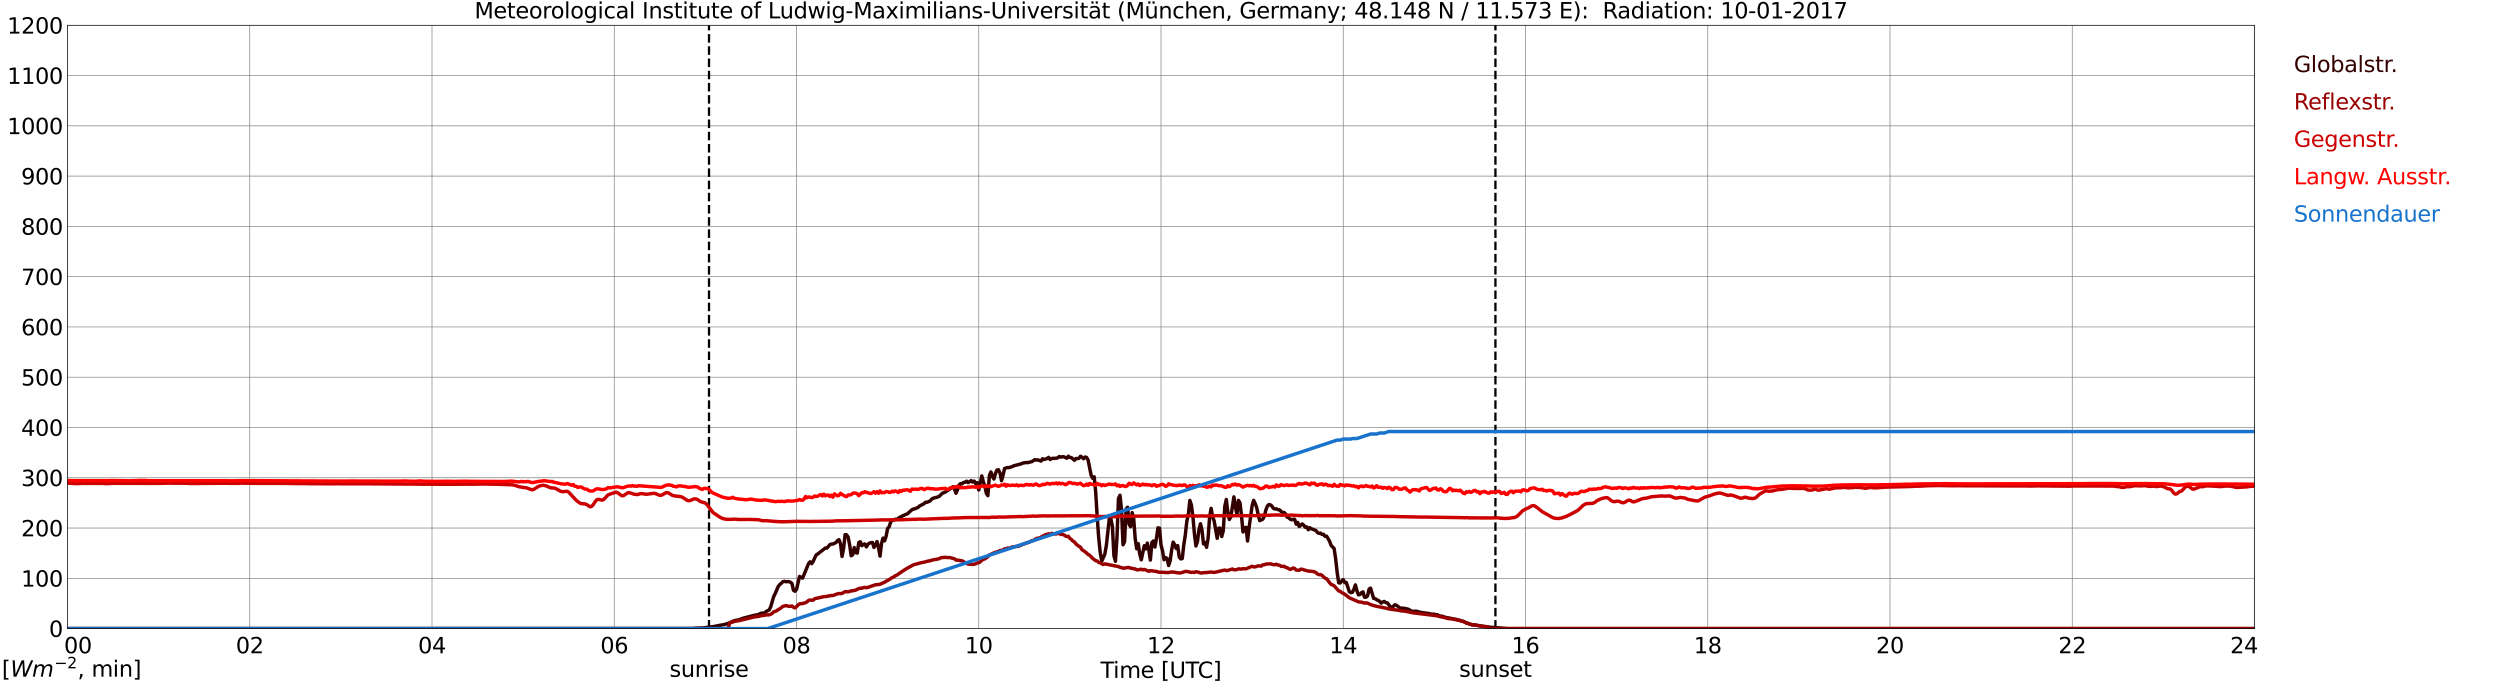 <?xml version="1.0" encoding="utf-8" standalone="no"?>
<!DOCTYPE svg PUBLIC "-//W3C//DTD SVG 1.1//EN"
  "http://www.w3.org/Graphics/SVG/1.1/DTD/svg11.dtd">
<svg xmlns:xlink="http://www.w3.org/1999/xlink" width="1085.4pt" height="296.64pt" viewBox="0 0 1085.4 296.64" xmlns="http://www.w3.org/2000/svg" version="1.1">
 <defs>
  <style type="text/css">*{stroke-linejoin: round; stroke-linecap: butt}</style>
 </defs>
 <g id="figure_1">
  <g id="patch_1">
   <path d="M 0 296.64 
L 1085.4 296.64 
L 1085.4 0 
L 0 0 
z
" style="fill: #ffffff"/>
  </g>
  <g id="axes_1">
   <g id="patch_2">
    <path d="M 29.306 272.909 
L 978.814 272.909 
L 978.814 10.976 
L 29.306 10.976 
z
" style="fill: #ffffff"/>
   </g>
   <g id="patch_3">
    <path d="M 978.814 272.909 
L 978.814 272.909 
L 978.814 10.976 
L 978.814 10.976 
z
" clip-path="url(#pe4ad4b64e9)" style="fill: #d3d3d3; opacity: 0.25; stroke: #d3d3d3; stroke-linejoin: miter"/>
   </g>
   <g id="matplotlib.axis_1">
    <g id="xtick_1">
     <g id="line2d_1">
      <path d="M 29.306 272.909 
L 29.306 10.976 
" clip-path="url(#pe4ad4b64e9)" style="fill: none; stroke: #808080; stroke-width: 0.3; stroke-linecap: square"/>
     </g>
     <g id="line2d_2"/>
     <g id="text_1">
      <!--    00 -->
      <g transform="translate(18.733 283.627) scale(0.095 -0.095)">
       <defs>
        <path id="DejaVuSans-20" transform="scale(0.016)"/>
        <path id="DejaVuSans-30" d="M 2034 4250 
Q 1547 4250 1301 3770 
Q 1056 3291 1056 2328 
Q 1056 1369 1301 889 
Q 1547 409 2034 409 
Q 2525 409 2770 889 
Q 3016 1369 3016 2328 
Q 3016 3291 2770 3770 
Q 2525 4250 2034 4250 
z
M 2034 4750 
Q 2819 4750 3233 4129 
Q 3647 3509 3647 2328 
Q 3647 1150 3233 529 
Q 2819 -91 2034 -91 
Q 1250 -91 836 529 
Q 422 1150 422 2328 
Q 422 3509 836 4129 
Q 1250 4750 2034 4750 
z
" transform="scale(0.016)"/>
       </defs>
       <use xlink:href="#DejaVuSans-20"/>
       <use xlink:href="#DejaVuSans-20" transform="translate(31.787 0)"/>
       <use xlink:href="#DejaVuSans-20" transform="translate(63.574 0)"/>
       <use xlink:href="#DejaVuSans-30" transform="translate(95.361 0)"/>
       <use xlink:href="#DejaVuSans-30" transform="translate(158.984 0)"/>
      </g>
     </g>
    </g>
    <g id="xtick_2">
     <g id="line2d_3">
      <path d="M 108.431 272.909 
L 108.431 10.976 
" clip-path="url(#pe4ad4b64e9)" style="fill: none; stroke: #808080; stroke-width: 0.3; stroke-linecap: square"/>
     </g>
     <g id="line2d_4"/>
     <g id="text_2">
      <!-- 02 -->
      <g transform="translate(102.387 283.627) scale(0.095 -0.095)">
       <defs>
        <path id="DejaVuSans-32" d="M 1228 531 
L 3431 531 
L 3431 0 
L 469 0 
L 469 531 
Q 828 903 1448 1529 
Q 2069 2156 2228 2338 
Q 2531 2678 2651 2914 
Q 2772 3150 2772 3378 
Q 2772 3750 2511 3984 
Q 2250 4219 1831 4219 
Q 1534 4219 1204 4116 
Q 875 4013 500 3803 
L 500 4441 
Q 881 4594 1212 4672 
Q 1544 4750 1819 4750 
Q 2544 4750 2975 4387 
Q 3406 4025 3406 3419 
Q 3406 3131 3298 2873 
Q 3191 2616 2906 2266 
Q 2828 2175 2409 1742 
Q 1991 1309 1228 531 
z
" transform="scale(0.016)"/>
       </defs>
       <use xlink:href="#DejaVuSans-30"/>
       <use xlink:href="#DejaVuSans-32" transform="translate(63.623 0)"/>
      </g>
     </g>
    </g>
    <g id="xtick_3">
     <g id="line2d_5">
      <path d="M 187.557 272.909 
L 187.557 10.976 
" clip-path="url(#pe4ad4b64e9)" style="fill: none; stroke: #808080; stroke-width: 0.3; stroke-linecap: square"/>
     </g>
     <g id="line2d_6"/>
     <g id="text_3">
      <!-- 04 -->
      <g transform="translate(181.513 283.627) scale(0.095 -0.095)">
       <defs>
        <path id="DejaVuSans-34" d="M 2419 4116 
L 825 1625 
L 2419 1625 
L 2419 4116 
z
M 2253 4666 
L 3047 4666 
L 3047 1625 
L 3713 1625 
L 3713 1100 
L 3047 1100 
L 3047 0 
L 2419 0 
L 2419 1100 
L 313 1100 
L 313 1709 
L 2253 4666 
z
" transform="scale(0.016)"/>
       </defs>
       <use xlink:href="#DejaVuSans-30"/>
       <use xlink:href="#DejaVuSans-34" transform="translate(63.623 0)"/>
      </g>
     </g>
    </g>
    <g id="xtick_4">
     <g id="line2d_7">
      <path d="M 266.683 272.909 
L 266.683 10.976 
" clip-path="url(#pe4ad4b64e9)" style="fill: none; stroke: #808080; stroke-width: 0.3; stroke-linecap: square"/>
     </g>
     <g id="line2d_8"/>
     <g id="text_4">
      <!-- 06 -->
      <g transform="translate(260.638 283.627) scale(0.095 -0.095)">
       <defs>
        <path id="DejaVuSans-36" d="M 2113 2584 
Q 1688 2584 1439 2293 
Q 1191 2003 1191 1497 
Q 1191 994 1439 701 
Q 1688 409 2113 409 
Q 2538 409 2786 701 
Q 3034 994 3034 1497 
Q 3034 2003 2786 2293 
Q 2538 2584 2113 2584 
z
M 3366 4563 
L 3366 3988 
Q 3128 4100 2886 4159 
Q 2644 4219 2406 4219 
Q 1781 4219 1451 3797 
Q 1122 3375 1075 2522 
Q 1259 2794 1537 2939 
Q 1816 3084 2150 3084 
Q 2853 3084 3261 2657 
Q 3669 2231 3669 1497 
Q 3669 778 3244 343 
Q 2819 -91 2113 -91 
Q 1303 -91 875 529 
Q 447 1150 447 2328 
Q 447 3434 972 4092 
Q 1497 4750 2381 4750 
Q 2619 4750 2861 4703 
Q 3103 4656 3366 4563 
z
" transform="scale(0.016)"/>
       </defs>
       <use xlink:href="#DejaVuSans-30"/>
       <use xlink:href="#DejaVuSans-36" transform="translate(63.623 0)"/>
      </g>
     </g>
    </g>
    <g id="xtick_5">
     <g id="line2d_9">
      <path d="M 345.808 272.909 
L 345.808 10.976 
" clip-path="url(#pe4ad4b64e9)" style="fill: none; stroke: #808080; stroke-width: 0.3; stroke-linecap: square"/>
     </g>
     <g id="line2d_10"/>
     <g id="text_5">
      <!-- 08 -->
      <g transform="translate(339.764 283.627) scale(0.095 -0.095)">
       <defs>
        <path id="DejaVuSans-38" d="M 2034 2216 
Q 1584 2216 1326 1975 
Q 1069 1734 1069 1313 
Q 1069 891 1326 650 
Q 1584 409 2034 409 
Q 2484 409 2743 651 
Q 3003 894 3003 1313 
Q 3003 1734 2745 1975 
Q 2488 2216 2034 2216 
z
M 1403 2484 
Q 997 2584 770 2862 
Q 544 3141 544 3541 
Q 544 4100 942 4425 
Q 1341 4750 2034 4750 
Q 2731 4750 3128 4425 
Q 3525 4100 3525 3541 
Q 3525 3141 3298 2862 
Q 3072 2584 2669 2484 
Q 3125 2378 3379 2068 
Q 3634 1759 3634 1313 
Q 3634 634 3220 271 
Q 2806 -91 2034 -91 
Q 1263 -91 848 271 
Q 434 634 434 1313 
Q 434 1759 690 2068 
Q 947 2378 1403 2484 
z
M 1172 3481 
Q 1172 3119 1398 2916 
Q 1625 2713 2034 2713 
Q 2441 2713 2670 2916 
Q 2900 3119 2900 3481 
Q 2900 3844 2670 4047 
Q 2441 4250 2034 4250 
Q 1625 4250 1398 4047 
Q 1172 3844 1172 3481 
z
" transform="scale(0.016)"/>
       </defs>
       <use xlink:href="#DejaVuSans-30"/>
       <use xlink:href="#DejaVuSans-38" transform="translate(63.623 0)"/>
      </g>
     </g>
    </g>
    <g id="xtick_6">
     <g id="line2d_11">
      <path d="M 424.934 272.909 
L 424.934 10.976 
" clip-path="url(#pe4ad4b64e9)" style="fill: none; stroke: #808080; stroke-width: 0.3; stroke-linecap: square"/>
     </g>
     <g id="line2d_12"/>
     <g id="text_6">
      <!-- 10 -->
      <g transform="translate(418.89 283.627) scale(0.095 -0.095)">
       <defs>
        <path id="DejaVuSans-31" d="M 794 531 
L 1825 531 
L 1825 4091 
L 703 3866 
L 703 4441 
L 1819 4666 
L 2450 4666 
L 2450 531 
L 3481 531 
L 3481 0 
L 794 0 
L 794 531 
z
" transform="scale(0.016)"/>
       </defs>
       <use xlink:href="#DejaVuSans-31"/>
       <use xlink:href="#DejaVuSans-30" transform="translate(63.623 0)"/>
      </g>
     </g>
    </g>
    <g id="xtick_7">
     <g id="line2d_13">
      <path d="M 504.06 272.909 
L 504.06 10.976 
" clip-path="url(#pe4ad4b64e9)" style="fill: none; stroke: #808080; stroke-width: 0.3; stroke-linecap: square"/>
     </g>
     <g id="line2d_14"/>
     <g id="text_7">
      <!-- 12 -->
      <g transform="translate(498.015 283.627) scale(0.095 -0.095)">
       <use xlink:href="#DejaVuSans-31"/>
       <use xlink:href="#DejaVuSans-32" transform="translate(63.623 0)"/>
      </g>
     </g>
    </g>
    <g id="xtick_8">
     <g id="line2d_15">
      <path d="M 583.185 272.909 
L 583.185 10.976 
" clip-path="url(#pe4ad4b64e9)" style="fill: none; stroke: #808080; stroke-width: 0.3; stroke-linecap: square"/>
     </g>
     <g id="line2d_16"/>
     <g id="text_8">
      <!-- 14 -->
      <g transform="translate(577.141 283.627) scale(0.095 -0.095)">
       <use xlink:href="#DejaVuSans-31"/>
       <use xlink:href="#DejaVuSans-34" transform="translate(63.623 0)"/>
      </g>
     </g>
    </g>
    <g id="xtick_9">
     <g id="line2d_17">
      <path d="M 662.311 272.909 
L 662.311 10.976 
" clip-path="url(#pe4ad4b64e9)" style="fill: none; stroke: #808080; stroke-width: 0.3; stroke-linecap: square"/>
     </g>
     <g id="line2d_18"/>
     <g id="text_9">
      <!-- 16 -->
      <g transform="translate(656.267 283.627) scale(0.095 -0.095)">
       <use xlink:href="#DejaVuSans-31"/>
       <use xlink:href="#DejaVuSans-36" transform="translate(63.623 0)"/>
      </g>
     </g>
    </g>
    <g id="xtick_10">
     <g id="line2d_19">
      <path d="M 741.437 272.909 
L 741.437 10.976 
" clip-path="url(#pe4ad4b64e9)" style="fill: none; stroke: #808080; stroke-width: 0.3; stroke-linecap: square"/>
     </g>
     <g id="line2d_20"/>
     <g id="text_10">
      <!-- 18 -->
      <g transform="translate(735.392 283.627) scale(0.095 -0.095)">
       <use xlink:href="#DejaVuSans-31"/>
       <use xlink:href="#DejaVuSans-38" transform="translate(63.623 0)"/>
      </g>
     </g>
    </g>
    <g id="xtick_11">
     <g id="line2d_21">
      <path d="M 820.562 272.909 
L 820.562 10.976 
" clip-path="url(#pe4ad4b64e9)" style="fill: none; stroke: #808080; stroke-width: 0.3; stroke-linecap: square"/>
     </g>
     <g id="line2d_22"/>
     <g id="text_11">
      <!-- 20 -->
      <g transform="translate(814.518 283.627) scale(0.095 -0.095)">
       <use xlink:href="#DejaVuSans-32"/>
       <use xlink:href="#DejaVuSans-30" transform="translate(63.623 0)"/>
      </g>
     </g>
    </g>
    <g id="xtick_12">
     <g id="line2d_23">
      <path d="M 899.688 272.909 
L 899.688 10.976 
" clip-path="url(#pe4ad4b64e9)" style="fill: none; stroke: #808080; stroke-width: 0.3; stroke-linecap: square"/>
     </g>
     <g id="line2d_24"/>
     <g id="text_12">
      <!-- 22 -->
      <g transform="translate(893.644 283.627) scale(0.095 -0.095)">
       <use xlink:href="#DejaVuSans-32"/>
       <use xlink:href="#DejaVuSans-32" transform="translate(63.623 0)"/>
      </g>
     </g>
    </g>
    <g id="xtick_13">
     <g id="line2d_25">
      <path d="M 978.814 272.909 
L 978.814 10.976 
" clip-path="url(#pe4ad4b64e9)" style="fill: none; stroke: #808080; stroke-width: 0.3; stroke-linecap: square"/>
     </g>
     <g id="line2d_26"/>
     <g id="text_13">
      <!-- 24    -->
      <g transform="translate(968.241 283.627) scale(0.095 -0.095)">
       <use xlink:href="#DejaVuSans-32"/>
       <use xlink:href="#DejaVuSans-34" transform="translate(63.623 0)"/>
       <use xlink:href="#DejaVuSans-20" transform="translate(127.246 0)"/>
       <use xlink:href="#DejaVuSans-20" transform="translate(159.033 0)"/>
       <use xlink:href="#DejaVuSans-20" transform="translate(190.82 0)"/>
      </g>
     </g>
    </g>
    <g id="text_14">
     <!-- Time [UTC] -->
     <g transform="translate(477.806 294.322) scale(0.095 -0.095)">
      <defs>
       <path id="DejaVuSans-54" d="M -19 4666 
L 3928 4666 
L 3928 4134 
L 2272 4134 
L 2272 0 
L 1638 0 
L 1638 4134 
L -19 4134 
L -19 4666 
z
" transform="scale(0.016)"/>
       <path id="DejaVuSans-69" d="M 603 3500 
L 1178 3500 
L 1178 0 
L 603 0 
L 603 3500 
z
M 603 4863 
L 1178 4863 
L 1178 4134 
L 603 4134 
L 603 4863 
z
" transform="scale(0.016)"/>
       <path id="DejaVuSans-6d" d="M 3328 2828 
Q 3544 3216 3844 3400 
Q 4144 3584 4550 3584 
Q 5097 3584 5394 3201 
Q 5691 2819 5691 2113 
L 5691 0 
L 5113 0 
L 5113 2094 
Q 5113 2597 4934 2840 
Q 4756 3084 4391 3084 
Q 3944 3084 3684 2787 
Q 3425 2491 3425 1978 
L 3425 0 
L 2847 0 
L 2847 2094 
Q 2847 2600 2669 2842 
Q 2491 3084 2119 3084 
Q 1678 3084 1418 2786 
Q 1159 2488 1159 1978 
L 1159 0 
L 581 0 
L 581 3500 
L 1159 3500 
L 1159 2956 
Q 1356 3278 1631 3431 
Q 1906 3584 2284 3584 
Q 2666 3584 2933 3390 
Q 3200 3197 3328 2828 
z
" transform="scale(0.016)"/>
       <path id="DejaVuSans-65" d="M 3597 1894 
L 3597 1613 
L 953 1613 
Q 991 1019 1311 708 
Q 1631 397 2203 397 
Q 2534 397 2845 478 
Q 3156 559 3463 722 
L 3463 178 
Q 3153 47 2828 -22 
Q 2503 -91 2169 -91 
Q 1331 -91 842 396 
Q 353 884 353 1716 
Q 353 2575 817 3079 
Q 1281 3584 2069 3584 
Q 2775 3584 3186 3129 
Q 3597 2675 3597 1894 
z
M 3022 2063 
Q 3016 2534 2758 2815 
Q 2500 3097 2075 3097 
Q 1594 3097 1305 2825 
Q 1016 2553 972 2059 
L 3022 2063 
z
" transform="scale(0.016)"/>
       <path id="DejaVuSans-5b" d="M 550 4863 
L 1875 4863 
L 1875 4416 
L 1125 4416 
L 1125 -397 
L 1875 -397 
L 1875 -844 
L 550 -844 
L 550 4863 
z
" transform="scale(0.016)"/>
       <path id="DejaVuSans-55" d="M 556 4666 
L 1191 4666 
L 1191 1831 
Q 1191 1081 1462 751 
Q 1734 422 2344 422 
Q 2950 422 3222 751 
Q 3494 1081 3494 1831 
L 3494 4666 
L 4128 4666 
L 4128 1753 
Q 4128 841 3676 375 
Q 3225 -91 2344 -91 
Q 1459 -91 1007 375 
Q 556 841 556 1753 
L 556 4666 
z
" transform="scale(0.016)"/>
       <path id="DejaVuSans-43" d="M 4122 4306 
L 4122 3641 
Q 3803 3938 3442 4084 
Q 3081 4231 2675 4231 
Q 1875 4231 1450 3742 
Q 1025 3253 1025 2328 
Q 1025 1406 1450 917 
Q 1875 428 2675 428 
Q 3081 428 3442 575 
Q 3803 722 4122 1019 
L 4122 359 
Q 3791 134 3420 21 
Q 3050 -91 2638 -91 
Q 1578 -91 968 557 
Q 359 1206 359 2328 
Q 359 3453 968 4101 
Q 1578 4750 2638 4750 
Q 3056 4750 3426 4639 
Q 3797 4528 4122 4306 
z
" transform="scale(0.016)"/>
       <path id="DejaVuSans-5d" d="M 1947 4863 
L 1947 -844 
L 622 -844 
L 622 -397 
L 1369 -397 
L 1369 4416 
L 622 4416 
L 622 4863 
L 1947 4863 
z
" transform="scale(0.016)"/>
      </defs>
      <use xlink:href="#DejaVuSans-54"/>
      <use xlink:href="#DejaVuSans-69" transform="translate(57.959 0)"/>
      <use xlink:href="#DejaVuSans-6d" transform="translate(85.742 0)"/>
      <use xlink:href="#DejaVuSans-65" transform="translate(183.154 0)"/>
      <use xlink:href="#DejaVuSans-20" transform="translate(244.678 0)"/>
      <use xlink:href="#DejaVuSans-5b" transform="translate(276.465 0)"/>
      <use xlink:href="#DejaVuSans-55" transform="translate(315.479 0)"/>
      <use xlink:href="#DejaVuSans-54" transform="translate(388.672 0)"/>
      <use xlink:href="#DejaVuSans-43" transform="translate(443.881 0)"/>
      <use xlink:href="#DejaVuSans-5d" transform="translate(513.705 0)"/>
     </g>
    </g>
   </g>
   <g id="matplotlib.axis_2">
    <g id="ytick_1">
     <g id="line2d_27">
      <path d="M 29.306 272.909 
L 978.814 272.909 
" clip-path="url(#pe4ad4b64e9)" style="fill: none; stroke: #808080; stroke-width: 0.3; stroke-linecap: square"/>
     </g>
     <g id="line2d_28"/>
     <g id="text_15">
      <!-- 0 -->
      <g transform="translate(21.261 276.518) scale(0.095 -0.095)">
       <use xlink:href="#DejaVuSans-30"/>
      </g>
     </g>
    </g>
    <g id="ytick_2">
     <g id="line2d_29">
      <path d="M 29.306 251.081 
L 978.814 251.081 
" clip-path="url(#pe4ad4b64e9)" style="fill: none; stroke: #808080; stroke-width: 0.3; stroke-linecap: square"/>
     </g>
     <g id="line2d_30"/>
     <g id="text_16">
      <!-- 100 -->
      <g transform="translate(9.173 254.69) scale(0.095 -0.095)">
       <use xlink:href="#DejaVuSans-31"/>
       <use xlink:href="#DejaVuSans-30" transform="translate(63.623 0)"/>
       <use xlink:href="#DejaVuSans-30" transform="translate(127.246 0)"/>
      </g>
     </g>
    </g>
    <g id="ytick_3">
     <g id="line2d_31">
      <path d="M 29.306 229.253 
L 978.814 229.253 
" clip-path="url(#pe4ad4b64e9)" style="fill: none; stroke: #808080; stroke-width: 0.3; stroke-linecap: square"/>
     </g>
     <g id="line2d_32"/>
     <g id="text_17">
      <!-- 200 -->
      <g transform="translate(9.173 232.863) scale(0.095 -0.095)">
       <use xlink:href="#DejaVuSans-32"/>
       <use xlink:href="#DejaVuSans-30" transform="translate(63.623 0)"/>
       <use xlink:href="#DejaVuSans-30" transform="translate(127.246 0)"/>
      </g>
     </g>
    </g>
    <g id="ytick_4">
     <g id="line2d_33">
      <path d="M 29.306 207.426 
L 978.814 207.426 
" clip-path="url(#pe4ad4b64e9)" style="fill: none; stroke: #808080; stroke-width: 0.3; stroke-linecap: square"/>
     </g>
     <g id="line2d_34"/>
     <g id="text_18">
      <!-- 300 -->
      <g transform="translate(9.173 211.035) scale(0.095 -0.095)">
       <defs>
        <path id="DejaVuSans-33" d="M 2597 2516 
Q 3050 2419 3304 2112 
Q 3559 1806 3559 1356 
Q 3559 666 3084 287 
Q 2609 -91 1734 -91 
Q 1441 -91 1130 -33 
Q 819 25 488 141 
L 488 750 
Q 750 597 1062 519 
Q 1375 441 1716 441 
Q 2309 441 2620 675 
Q 2931 909 2931 1356 
Q 2931 1769 2642 2001 
Q 2353 2234 1838 2234 
L 1294 2234 
L 1294 2753 
L 1863 2753 
Q 2328 2753 2575 2939 
Q 2822 3125 2822 3475 
Q 2822 3834 2567 4026 
Q 2313 4219 1838 4219 
Q 1578 4219 1281 4162 
Q 984 4106 628 3988 
L 628 4550 
Q 988 4650 1302 4700 
Q 1616 4750 1894 4750 
Q 2613 4750 3031 4423 
Q 3450 4097 3450 3541 
Q 3450 3153 3228 2886 
Q 3006 2619 2597 2516 
z
" transform="scale(0.016)"/>
       </defs>
       <use xlink:href="#DejaVuSans-33"/>
       <use xlink:href="#DejaVuSans-30" transform="translate(63.623 0)"/>
       <use xlink:href="#DejaVuSans-30" transform="translate(127.246 0)"/>
      </g>
     </g>
    </g>
    <g id="ytick_5">
     <g id="line2d_35">
      <path d="M 29.306 185.598 
L 978.814 185.598 
" clip-path="url(#pe4ad4b64e9)" style="fill: none; stroke: #808080; stroke-width: 0.3; stroke-linecap: square"/>
     </g>
     <g id="line2d_36"/>
     <g id="text_19">
      <!-- 400 -->
      <g transform="translate(9.173 189.207) scale(0.095 -0.095)">
       <use xlink:href="#DejaVuSans-34"/>
       <use xlink:href="#DejaVuSans-30" transform="translate(63.623 0)"/>
       <use xlink:href="#DejaVuSans-30" transform="translate(127.246 0)"/>
      </g>
     </g>
    </g>
    <g id="ytick_6">
     <g id="line2d_37">
      <path d="M 29.306 163.77 
L 978.814 163.77 
" clip-path="url(#pe4ad4b64e9)" style="fill: none; stroke: #808080; stroke-width: 0.3; stroke-linecap: square"/>
     </g>
     <g id="line2d_38"/>
     <g id="text_20">
      <!-- 500 -->
      <g transform="translate(9.173 167.379) scale(0.095 -0.095)">
       <defs>
        <path id="DejaVuSans-35" d="M 691 4666 
L 3169 4666 
L 3169 4134 
L 1269 4134 
L 1269 2991 
Q 1406 3038 1543 3061 
Q 1681 3084 1819 3084 
Q 2600 3084 3056 2656 
Q 3513 2228 3513 1497 
Q 3513 744 3044 326 
Q 2575 -91 1722 -91 
Q 1428 -91 1123 -41 
Q 819 9 494 109 
L 494 744 
Q 775 591 1075 516 
Q 1375 441 1709 441 
Q 2250 441 2565 725 
Q 2881 1009 2881 1497 
Q 2881 1984 2565 2268 
Q 2250 2553 1709 2553 
Q 1456 2553 1204 2497 
Q 953 2441 691 2322 
L 691 4666 
z
" transform="scale(0.016)"/>
       </defs>
       <use xlink:href="#DejaVuSans-35"/>
       <use xlink:href="#DejaVuSans-30" transform="translate(63.623 0)"/>
       <use xlink:href="#DejaVuSans-30" transform="translate(127.246 0)"/>
      </g>
     </g>
    </g>
    <g id="ytick_7">
     <g id="line2d_39">
      <path d="M 29.306 141.942 
L 978.814 141.942 
" clip-path="url(#pe4ad4b64e9)" style="fill: none; stroke: #808080; stroke-width: 0.3; stroke-linecap: square"/>
     </g>
     <g id="line2d_40"/>
     <g id="text_21">
      <!-- 600 -->
      <g transform="translate(9.173 145.551) scale(0.095 -0.095)">
       <use xlink:href="#DejaVuSans-36"/>
       <use xlink:href="#DejaVuSans-30" transform="translate(63.623 0)"/>
       <use xlink:href="#DejaVuSans-30" transform="translate(127.246 0)"/>
      </g>
     </g>
    </g>
    <g id="ytick_8">
     <g id="line2d_41">
      <path d="M 29.306 120.114 
L 978.814 120.114 
" clip-path="url(#pe4ad4b64e9)" style="fill: none; stroke: #808080; stroke-width: 0.3; stroke-linecap: square"/>
     </g>
     <g id="line2d_42"/>
     <g id="text_22">
      <!-- 700 -->
      <g transform="translate(9.173 123.724) scale(0.095 -0.095)">
       <defs>
        <path id="DejaVuSans-37" d="M 525 4666 
L 3525 4666 
L 3525 4397 
L 1831 0 
L 1172 0 
L 2766 4134 
L 525 4134 
L 525 4666 
z
" transform="scale(0.016)"/>
       </defs>
       <use xlink:href="#DejaVuSans-37"/>
       <use xlink:href="#DejaVuSans-30" transform="translate(63.623 0)"/>
       <use xlink:href="#DejaVuSans-30" transform="translate(127.246 0)"/>
      </g>
     </g>
    </g>
    <g id="ytick_9">
     <g id="line2d_43">
      <path d="M 29.306 98.287 
L 978.814 98.287 
" clip-path="url(#pe4ad4b64e9)" style="fill: none; stroke: #808080; stroke-width: 0.3; stroke-linecap: square"/>
     </g>
     <g id="line2d_44"/>
     <g id="text_23">
      <!-- 800 -->
      <g transform="translate(9.173 101.896) scale(0.095 -0.095)">
       <use xlink:href="#DejaVuSans-38"/>
       <use xlink:href="#DejaVuSans-30" transform="translate(63.623 0)"/>
       <use xlink:href="#DejaVuSans-30" transform="translate(127.246 0)"/>
      </g>
     </g>
    </g>
    <g id="ytick_10">
     <g id="line2d_45">
      <path d="M 29.306 76.459 
L 978.814 76.459 
" clip-path="url(#pe4ad4b64e9)" style="fill: none; stroke: #808080; stroke-width: 0.3; stroke-linecap: square"/>
     </g>
     <g id="line2d_46"/>
     <g id="text_24">
      <!-- 900 -->
      <g transform="translate(9.173 80.068) scale(0.095 -0.095)">
       <defs>
        <path id="DejaVuSans-39" d="M 703 97 
L 703 672 
Q 941 559 1184 500 
Q 1428 441 1663 441 
Q 2288 441 2617 861 
Q 2947 1281 2994 2138 
Q 2813 1869 2534 1725 
Q 2256 1581 1919 1581 
Q 1219 1581 811 2004 
Q 403 2428 403 3163 
Q 403 3881 828 4315 
Q 1253 4750 1959 4750 
Q 2769 4750 3195 4129 
Q 3622 3509 3622 2328 
Q 3622 1225 3098 567 
Q 2575 -91 1691 -91 
Q 1453 -91 1209 -44 
Q 966 3 703 97 
z
M 1959 2075 
Q 2384 2075 2632 2365 
Q 2881 2656 2881 3163 
Q 2881 3666 2632 3958 
Q 2384 4250 1959 4250 
Q 1534 4250 1286 3958 
Q 1038 3666 1038 3163 
Q 1038 2656 1286 2365 
Q 1534 2075 1959 2075 
z
" transform="scale(0.016)"/>
       </defs>
       <use xlink:href="#DejaVuSans-39"/>
       <use xlink:href="#DejaVuSans-30" transform="translate(63.623 0)"/>
       <use xlink:href="#DejaVuSans-30" transform="translate(127.246 0)"/>
      </g>
     </g>
    </g>
    <g id="ytick_11">
     <g id="line2d_47">
      <path d="M 29.306 54.631 
L 978.814 54.631 
" clip-path="url(#pe4ad4b64e9)" style="fill: none; stroke: #808080; stroke-width: 0.3; stroke-linecap: square"/>
     </g>
     <g id="line2d_48"/>
     <g id="text_25">
      <!-- 1000 -->
      <g transform="translate(3.128 58.24) scale(0.095 -0.095)">
       <use xlink:href="#DejaVuSans-31"/>
       <use xlink:href="#DejaVuSans-30" transform="translate(63.623 0)"/>
       <use xlink:href="#DejaVuSans-30" transform="translate(127.246 0)"/>
       <use xlink:href="#DejaVuSans-30" transform="translate(190.869 0)"/>
      </g>
     </g>
    </g>
    <g id="ytick_12">
     <g id="line2d_49">
      <path d="M 29.306 32.803 
L 978.814 32.803 
" clip-path="url(#pe4ad4b64e9)" style="fill: none; stroke: #808080; stroke-width: 0.3; stroke-linecap: square"/>
     </g>
     <g id="line2d_50"/>
     <g id="text_26">
      <!-- 1100 -->
      <g transform="translate(3.128 36.413) scale(0.095 -0.095)">
       <use xlink:href="#DejaVuSans-31"/>
       <use xlink:href="#DejaVuSans-31" transform="translate(63.623 0)"/>
       <use xlink:href="#DejaVuSans-30" transform="translate(127.246 0)"/>
       <use xlink:href="#DejaVuSans-30" transform="translate(190.869 0)"/>
      </g>
     </g>
    </g>
    <g id="ytick_13">
     <g id="line2d_51">
      <path d="M 29.306 10.976 
L 978.814 10.976 
" clip-path="url(#pe4ad4b64e9)" style="fill: none; stroke: #808080; stroke-width: 0.3; stroke-linecap: square"/>
     </g>
     <g id="line2d_52"/>
     <g id="text_27">
      <!-- 1200 -->
      <g transform="translate(3.128 14.585) scale(0.095 -0.095)">
       <use xlink:href="#DejaVuSans-31"/>
       <use xlink:href="#DejaVuSans-32" transform="translate(63.623 0)"/>
       <use xlink:href="#DejaVuSans-30" transform="translate(127.246 0)"/>
       <use xlink:href="#DejaVuSans-30" transform="translate(190.869 0)"/>
      </g>
     </g>
    </g>
   </g>
   <g id="line2d_53">
    <path d="M 307.828 272.909 
L 307.828 10.976 
" clip-path="url(#pe4ad4b64e9)" style="fill: none; stroke-dasharray: 3.7,1.6; stroke-dashoffset: 0; stroke: #000000"/>
   </g>
   <g id="line2d_54">
    <path d="M 649.255 272.909 
L 649.255 10.976 
" clip-path="url(#pe4ad4b64e9)" style="fill: none; stroke-dasharray: 3.7,1.6; stroke-dashoffset: 0; stroke: #000000"/>
   </g>
   <g id="line2d_55">
    <path d="M 29.306 272.909 
L 300.311 272.887 
L 301.63 272.771 
L 303.608 272.656 
L 305.586 272.597 
L 307.564 272.287 
L 309.543 272.075 
L 314.818 271.067 
L 316.796 270.39 
L 318.114 269.77 
L 318.774 269.48 
L 320.752 269.091 
L 322.73 268.375 
L 327.346 267.175 
L 328.665 266.941 
L 329.324 266.806 
L 329.983 266.419 
L 330.643 266.186 
L 331.302 266.225 
L 331.961 266.051 
L 332.621 265.49 
L 333.94 264.811 
L 334.599 263.475 
L 335.918 258.963 
L 336.577 257.664 
L 337.896 254.584 
L 338.555 253.772 
L 339.215 253.249 
L 339.874 252.552 
L 340.533 252.397 
L 341.193 252.533 
L 342.512 252.513 
L 343.171 252.764 
L 343.83 253.307 
L 344.49 256.289 
L 345.149 256.695 
L 345.808 255.92 
L 347.127 250.267 
L 348.446 251.002 
L 351.083 244.611 
L 351.743 243.893 
L 352.402 244.707 
L 353.062 243.758 
L 353.721 242.188 
L 354.38 240.911 
L 355.04 240.505 
L 358.337 237.928 
L 358.996 237.987 
L 360.315 236.437 
L 360.974 236.205 
L 361.634 236.205 
L 362.952 235.546 
L 363.612 234.656 
L 364.271 234.326 
L 364.93 236.146 
L 365.59 241.588 
L 366.249 238.122 
L 366.909 232.137 
L 367.568 232.215 
L 368.227 233.222 
L 368.887 236.631 
L 369.546 241.278 
L 370.206 240.853 
L 370.865 237.716 
L 371.524 239.903 
L 372.184 240.137 
L 372.843 235.566 
L 373.502 235.217 
L 374.162 236.921 
L 374.821 236.301 
L 375.481 236.186 
L 376.14 237.426 
L 376.799 236.321 
L 377.459 235.817 
L 378.118 235.605 
L 378.777 235.527 
L 379.437 237.657 
L 380.096 236.747 
L 380.756 235.121 
L 381.415 237.736 
L 382.074 241.453 
L 382.734 235.856 
L 383.393 233.63 
L 384.053 234.811 
L 384.712 232.835 
L 385.371 229.426 
L 386.031 228.69 
L 386.69 226.675 
L 387.349 225.824 
L 388.009 225.804 
L 388.668 225.416 
L 389.328 225.455 
L 390.646 224.604 
L 392.624 223.615 
L 393.943 223.093 
L 395.921 221.31 
L 396.581 221 
L 397.24 220.885 
L 398.559 220.304 
L 399.218 219.704 
L 401.196 218.658 
L 401.856 218.038 
L 402.515 218.075 
L 403.834 217.475 
L 404.493 216.7 
L 405.153 216.314 
L 407.131 215.772 
L 407.79 215.463 
L 409.109 214.164 
L 410.428 213.622 
L 412.406 212.267 
L 413.725 211.317 
L 414.384 212.267 
L 415.043 214.144 
L 415.703 212.673 
L 416.362 210.658 
L 417.022 209.962 
L 417.681 210.038 
L 418.34 209.458 
L 419 209.379 
L 419.659 208.914 
L 420.318 209.517 
L 421.637 208.663 
L 422.297 209.303 
L 422.956 208.877 
L 423.615 210.038 
L 424.275 209.554 
L 424.934 212.712 
L 426.253 206.629 
L 426.912 209.148 
L 427.572 211.064 
L 428.231 214.164 
L 428.89 215.19 
L 429.55 206.493 
L 430.209 204.907 
L 430.869 206.862 
L 431.528 207.967 
L 432.187 205.527 
L 432.847 204.073 
L 433.506 203.957 
L 434.165 205.409 
L 434.825 208.702 
L 435.484 206.338 
L 436.144 203.376 
L 437.462 202.988 
L 438.122 203.008 
L 439.44 202.582 
L 440.1 202.233 
L 443.397 201.381 
L 444.056 201.052 
L 445.375 200.82 
L 446.034 200.897 
L 448.012 200.393 
L 449.331 199.561 
L 449.991 199.773 
L 450.65 199.657 
L 451.969 200.181 
L 452.628 199.172 
L 453.287 199.482 
L 454.606 199.076 
L 455.266 198.572 
L 455.925 199.502 
L 456.584 199.076 
L 457.244 198.961 
L 457.903 199.017 
L 459.222 198.786 
L 459.881 198.186 
L 460.541 198.476 
L 461.2 198.282 
L 461.859 198.321 
L 463.178 198.941 
L 463.838 198.05 
L 464.497 198.631 
L 465.156 198.67 
L 466.475 199.832 
L 467.134 199.057 
L 467.794 199.116 
L 468.453 198.961 
L 469.113 198.088 
L 469.772 198.515 
L 470.431 199.172 
L 471.091 198.437 
L 471.75 198.572 
L 472.409 199.753 
L 473.728 206.358 
L 474.388 207.637 
L 475.047 207.017 
L 475.706 213.583 
L 476.366 224.545 
L 477.025 233.63 
L 477.685 239.923 
L 478.344 243.642 
L 479.663 240.621 
L 480.322 236.882 
L 481.641 224.914 
L 482.3 225.224 
L 482.96 228.594 
L 483.619 241.298 
L 484.278 243.701 
L 484.938 233.59 
L 485.597 216.429 
L 486.256 215.015 
L 486.916 221.349 
L 487.575 236.515 
L 488.235 235.177 
L 488.894 221.039 
L 489.553 220.245 
L 490.213 227.721 
L 490.872 228.651 
L 491.532 222.57 
L 492.191 224.99 
L 492.85 233.802 
L 493.51 238.238 
L 494.169 236.031 
L 494.828 240.543 
L 495.488 243.042 
L 496.807 236.921 
L 497.466 238.316 
L 498.125 235.797 
L 498.785 238.857 
L 499.444 243.158 
L 500.103 235.507 
L 500.763 234.887 
L 501.422 237.502 
L 502.082 233.785 
L 502.741 229.155 
L 503.4 229.29 
L 504.06 236.572 
L 504.719 239.13 
L 505.379 243.003 
L 506.038 242.073 
L 506.697 242.442 
L 507.357 245.522 
L 508.016 243.526 
L 508.675 238.857 
L 509.335 235.372 
L 509.994 236.476 
L 510.654 238.142 
L 511.313 236.882 
L 511.972 241.841 
L 512.632 242.653 
L 513.291 242.481 
L 513.95 236.552 
L 514.61 232.292 
L 515.269 226.365 
L 515.929 223.345 
L 516.588 217.283 
L 517.247 219.219 
L 517.907 224.215 
L 518.566 231.691 
L 519.226 237.037 
L 519.885 235.14 
L 520.544 229.987 
L 521.204 227.391 
L 521.863 230.24 
L 522.522 236.146 
L 523.182 235.546 
L 523.841 237.618 
L 524.501 233.706 
L 525.16 224.545 
L 525.819 220.71 
L 526.479 224.331 
L 527.138 226.23 
L 528.457 233.706 
L 529.116 229.31 
L 529.776 229.33 
L 530.435 232.931 
L 531.094 230.432 
L 531.754 219.819 
L 532.413 216.855 
L 533.073 222.375 
L 533.732 225.534 
L 534.391 224.37 
L 535.71 215.733 
L 536.369 220.129 
L 537.029 223.403 
L 537.688 217.244 
L 538.348 218.309 
L 539.007 223.925 
L 539.666 230.956 
L 540.326 229.116 
L 540.985 228.961 
L 541.644 234.887 
L 542.304 229.076 
L 543.623 219.49 
L 544.282 217.244 
L 544.941 218.599 
L 545.601 220.38 
L 546.26 223.539 
L 546.919 226.036 
L 548.238 225.436 
L 548.898 224.215 
L 549.557 221.524 
L 550.216 219.743 
L 550.876 219.064 
L 551.535 219.18 
L 552.195 219.704 
L 552.854 220.73 
L 553.513 220.981 
L 554.173 220.904 
L 554.832 221.273 
L 555.491 221.349 
L 556.81 222.609 
L 557.47 222.474 
L 558.129 223.093 
L 558.788 224.486 
L 559.448 224.759 
L 560.107 225.359 
L 560.766 225.706 
L 561.426 225.416 
L 562.085 225.455 
L 562.745 227.586 
L 563.404 226.83 
L 564.063 228.574 
L 565.382 227.49 
L 566.042 228.011 
L 566.701 228.921 
L 567.36 228.767 
L 568.02 229.987 
L 568.679 229.116 
L 569.338 229.581 
L 571.317 230.316 
L 571.976 231.189 
L 572.635 231.576 
L 573.295 231.44 
L 573.954 232.041 
L 574.613 231.982 
L 575.273 232.835 
L 575.932 232.757 
L 577.251 234.966 
L 577.91 236.786 
L 579.229 238.161 
L 579.889 242.653 
L 580.548 248.582 
L 581.207 253.035 
L 581.867 253.113 
L 582.526 252.183 
L 583.185 251.679 
L 583.845 252.939 
L 584.504 252.862 
L 585.823 256.889 
L 586.482 257.295 
L 587.142 257.16 
L 587.801 255.864 
L 588.46 253.945 
L 589.12 256.464 
L 589.779 258.245 
L 590.439 258.129 
L 591.098 257.354 
L 591.757 256.988 
L 592.417 259.273 
L 593.076 259.273 
L 593.736 258.729 
L 594.395 255.767 
L 595.054 255.34 
L 596.373 259.814 
L 597.032 259.891 
L 597.692 260.415 
L 598.351 260.648 
L 599.011 261.131 
L 599.67 261.849 
L 600.329 261.344 
L 600.989 261.131 
L 601.648 261.635 
L 602.307 261.75 
L 603.626 263.398 
L 604.286 263.649 
L 604.945 263.243 
L 605.604 262.565 
L 606.264 262.779 
L 607.582 263.785 
L 608.242 264.114 
L 608.901 264.036 
L 610.22 264.21 
L 611.539 264.54 
L 612.858 265.374 
L 614.176 265.431 
L 614.836 265.335 
L 616.814 265.876 
L 620.77 266.419 
L 621.429 266.69 
L 622.089 266.631 
L 622.748 266.69 
L 623.408 266.865 
L 624.067 266.921 
L 624.726 267.271 
L 625.386 267.485 
L 626.045 267.485 
L 627.364 267.987 
L 632.639 269.015 
L 634.617 269.576 
L 635.276 269.75 
L 636.595 270.39 
L 639.233 271.28 
L 639.892 271.261 
L 644.508 272.016 
L 645.827 272.095 
L 646.486 272.287 
L 651.761 272.656 
L 653.08 272.83 
L 653.739 272.791 
L 654.399 272.909 
L 978.154 272.909 
L 978.154 272.909 
" clip-path="url(#pe4ad4b64e9)" style="fill: none; stroke: #330000; stroke-width: 1.5; stroke-linecap: square"/>
   </g>
   <g id="line2d_56">
    <path d="M 29.306 272.909 
L 316.136 272.909 
L 316.796 270.444 
L 318.114 270.078 
L 318.774 269.748 
L 320.752 269.495 
L 327.346 267.869 
L 329.324 267.618 
L 330.643 267.269 
L 331.961 267.133 
L 332.621 266.959 
L 333.94 266.939 
L 334.599 266.708 
L 335.258 266.28 
L 335.918 265.603 
L 336.577 265.448 
L 337.236 265.158 
L 337.896 264.654 
L 338.555 264.324 
L 339.874 263.278 
L 341.193 262.929 
L 342.512 263.239 
L 343.171 263.259 
L 343.83 263.084 
L 344.49 263.647 
L 345.149 263.918 
L 345.808 263.394 
L 346.468 262.678 
L 347.127 262.174 
L 348.446 262.039 
L 349.765 261.652 
L 350.424 261.244 
L 351.083 260.644 
L 351.743 260.508 
L 352.402 260.587 
L 353.062 260.548 
L 353.721 259.928 
L 355.699 259.502 
L 357.677 259.037 
L 358.996 258.959 
L 359.655 258.747 
L 360.315 258.688 
L 360.974 258.494 
L 361.634 258.553 
L 363.612 257.817 
L 364.271 257.682 
L 364.93 257.721 
L 365.59 257.642 
L 366.909 256.848 
L 368.227 256.946 
L 369.546 256.558 
L 370.865 256.383 
L 371.524 256.191 
L 372.843 255.532 
L 373.502 255.377 
L 374.162 255.377 
L 374.821 255.143 
L 375.481 255.047 
L 376.14 255.143 
L 376.799 255.008 
L 379.437 254.117 
L 380.096 253.886 
L 380.756 253.788 
L 381.415 253.807 
L 382.074 253.652 
L 384.053 252.781 
L 384.712 252.316 
L 386.031 251.657 
L 387.349 250.747 
L 388.009 250.516 
L 388.668 249.972 
L 389.328 249.721 
L 391.306 248.346 
L 393.284 247.047 
L 396.581 245.227 
L 399.878 244.317 
L 401.196 244.085 
L 402.515 243.716 
L 403.175 243.542 
L 403.834 243.505 
L 404.493 243.195 
L 407.79 242.575 
L 408.45 242.129 
L 409.768 242.031 
L 410.428 241.955 
L 411.087 242.071 
L 412.406 242.071 
L 414.384 242.612 
L 415.043 243.175 
L 415.703 243.175 
L 417.681 243.505 
L 418.34 243.795 
L 419 244.297 
L 420.318 244.917 
L 422.297 245.092 
L 423.615 244.801 
L 424.275 244.376 
L 424.934 244.317 
L 425.593 243.911 
L 426.253 243.251 
L 426.912 242.845 
L 427.572 242.651 
L 428.89 241.702 
L 429.55 240.929 
L 432.187 239.766 
L 432.847 239.63 
L 434.165 239.069 
L 435.484 238.796 
L 436.144 238.275 
L 436.803 238.334 
L 437.462 237.925 
L 438.122 237.965 
L 438.781 237.886 
L 439.44 237.441 
L 440.1 237.461 
L 440.759 237.286 
L 442.078 237.17 
L 445.375 235.834 
L 446.694 235.465 
L 448.012 234.73 
L 448.672 234.653 
L 449.991 233.78 
L 451.309 233.549 
L 453.947 232.135 
L 454.606 231.999 
L 455.266 231.748 
L 455.925 232.019 
L 456.584 231.554 
L 457.244 231.768 
L 458.563 231.825 
L 459.881 231.495 
L 460.541 232.039 
L 461.2 231.999 
L 461.859 232.174 
L 462.519 232.658 
L 463.178 232.968 
L 463.838 232.833 
L 464.497 233.743 
L 465.156 234.208 
L 465.816 234.924 
L 466.475 235.291 
L 467.134 236.164 
L 468.453 237.229 
L 469.113 237.559 
L 469.772 238.7 
L 470.431 239.069 
L 471.75 240.075 
L 472.409 240.754 
L 473.069 241.045 
L 474.388 242.439 
L 475.706 243.426 
L 476.366 243.561 
L 477.025 244.181 
L 477.685 244.395 
L 478.344 244.801 
L 479.003 245.072 
L 479.663 244.801 
L 485.597 245.982 
L 486.256 246.292 
L 486.916 246.427 
L 487.575 246.72 
L 489.553 246.41 
L 490.213 246.371 
L 490.872 246.737 
L 491.532 246.72 
L 492.191 246.991 
L 492.85 246.991 
L 493.51 247.377 
L 494.169 247.416 
L 495.488 247.106 
L 496.147 247.416 
L 496.807 247.222 
L 498.785 248.036 
L 499.444 247.765 
L 500.763 247.901 
L 501.422 248.056 
L 502.082 248.056 
L 502.741 248.346 
L 503.4 248.442 
L 504.719 248.462 
L 507.357 248.617 
L 508.016 248.385 
L 509.335 248.366 
L 511.972 248.772 
L 512.632 248.732 
L 514.61 248.095 
L 515.269 248.095 
L 517.247 248.521 
L 517.907 248.405 
L 518.566 248.56 
L 519.226 248.211 
L 520.544 248.481 
L 521.204 248.791 
L 521.863 248.772 
L 522.522 248.617 
L 523.182 248.636 
L 525.819 248.346 
L 527.138 248.54 
L 531.094 247.63 
L 531.754 247.475 
L 532.413 247.746 
L 533.073 247.65 
L 535.051 247.03 
L 535.71 247.416 
L 537.029 247.281 
L 537.688 246.971 
L 539.007 247.106 
L 539.666 246.836 
L 540.326 246.991 
L 540.985 246.932 
L 543.623 245.847 
L 544.282 246.12 
L 544.941 246.137 
L 546.26 245.655 
L 547.579 245.79 
L 548.238 245.227 
L 548.898 245.227 
L 549.557 244.917 
L 551.535 244.782 
L 552.854 245.17 
L 553.513 245.17 
L 554.173 244.976 
L 554.832 245.345 
L 555.491 245.345 
L 556.151 245.866 
L 556.81 245.945 
L 557.47 245.827 
L 558.129 246.312 
L 558.788 246.486 
L 560.107 247.222 
L 560.766 246.971 
L 561.426 246.582 
L 562.085 246.796 
L 562.745 247.512 
L 564.063 247.61 
L 564.723 247.106 
L 565.382 247.165 
L 566.701 247.591 
L 568.02 247.94 
L 569.338 248.016 
L 570.657 248.25 
L 571.317 248.597 
L 571.976 249.178 
L 572.635 249.507 
L 573.295 249.451 
L 573.954 249.798 
L 575.273 251 
L 575.932 251.271 
L 576.592 252.046 
L 577.251 253.013 
L 577.91 253.751 
L 578.57 253.943 
L 579.229 254.331 
L 581.207 256.558 
L 581.867 256.752 
L 582.526 257.256 
L 583.845 257.992 
L 585.823 259.522 
L 589.12 260.993 
L 589.779 261.303 
L 591.098 261.438 
L 592.417 261.844 
L 593.076 261.729 
L 593.736 261.864 
L 595.054 262.484 
L 596.373 262.912 
L 597.692 263.239 
L 601.648 264.014 
L 602.967 264.363 
L 606.923 264.924 
L 608.242 265.177 
L 610.22 265.389 
L 613.517 266.068 
L 623.408 267.288 
L 624.726 267.578 
L 625.386 267.81 
L 626.045 267.849 
L 628.683 268.528 
L 629.342 268.644 
L 630.001 268.604 
L 633.958 269.438 
L 634.617 269.72 
L 635.276 269.805 
L 636.595 270.475 
L 639.233 271.328 
L 639.892 271.309 
L 644.508 272.044 
L 645.827 272.119 
L 646.486 272.909 
L 978.154 272.909 
L 978.154 272.909 
" clip-path="url(#pe4ad4b64e9)" style="fill: none; stroke: #990000; stroke-width: 1.5; stroke-linecap: square"/>
   </g>
   <g id="line2d_57">
    <path d="M 29.306 209.755 
L 31.284 209.877 
L 33.262 209.962 
L 36.559 209.861 
L 38.537 209.87 
L 44.472 209.888 
L 46.45 209.986 
L 47.768 209.872 
L 49.087 209.842 
L 68.869 209.872 
L 72.825 209.761 
L 78.1 209.803 
L 79.419 209.789 
L 81.397 209.833 
L 82.716 209.934 
L 84.694 209.91 
L 95.903 209.816 
L 103.816 209.855 
L 104.475 209.755 
L 109.091 209.833 
L 110.41 209.859 
L 113.047 209.866 
L 119.641 209.89 
L 123.597 209.877 
L 130.85 209.966 
L 132.829 209.947 
L 135.466 210.023 
L 144.697 210.047 
L 147.335 210.023 
L 148.654 210.064 
L 155.247 210.043 
L 157.226 210.038 
L 181.623 210.195 
L 183.601 210.219 
L 196.788 210.265 
L 202.063 210.204 
L 204.042 210.213 
L 206.02 210.224 
L 209.317 210.152 
L 216.57 210.27 
L 219.207 210.35 
L 222.504 210.492 
L 223.823 210.811 
L 225.142 211.265 
L 227.12 211.625 
L 228.439 211.769 
L 231.076 212.693 
L 231.736 212.448 
L 233.714 211.228 
L 234.373 210.929 
L 235.692 210.684 
L 237.011 210.892 
L 238.989 211.774 
L 240.967 211.944 
L 242.286 212.647 
L 242.945 213.064 
L 243.604 213.345 
L 244.264 213.476 
L 246.242 213.306 
L 246.901 213.664 
L 250.198 217.244 
L 251.517 218.261 
L 252.176 218.614 
L 254.155 218.813 
L 254.814 219.136 
L 256.133 220 
L 256.792 219.896 
L 257.451 219.243 
L 258.77 217.298 
L 259.43 216.814 
L 260.089 216.827 
L 261.408 217.154 
L 262.067 216.89 
L 264.045 214.799 
L 267.342 213.668 
L 268.002 213.873 
L 269.98 215.235 
L 270.639 215.218 
L 272.617 213.935 
L 273.277 213.897 
L 275.255 214.548 
L 276.573 214.725 
L 277.233 214.6 
L 277.892 214.362 
L 278.552 214.279 
L 280.53 214.611 
L 283.827 214.168 
L 284.486 214.266 
L 286.464 215.076 
L 287.124 215.026 
L 287.783 214.707 
L 289.102 213.921 
L 289.761 213.882 
L 290.42 214.109 
L 291.739 214.978 
L 292.399 215.216 
L 295.696 215.661 
L 296.355 215.927 
L 297.674 216.796 
L 298.333 217.22 
L 298.992 217.394 
L 299.652 217.316 
L 300.971 216.702 
L 301.63 216.569 
L 302.289 216.632 
L 302.949 216.934 
L 303.608 217.451 
L 304.267 217.82 
L 306.246 218.425 
L 306.905 219.018 
L 309.543 222.504 
L 312.839 224.726 
L 314.158 225.233 
L 315.477 225.481 
L 317.455 225.492 
L 318.774 225.379 
L 320.752 225.534 
L 322.071 225.534 
L 325.368 225.51 
L 326.686 225.551 
L 329.324 225.658 
L 330.643 225.981 
L 331.302 226.093 
L 332.621 226.049 
L 335.918 226.344 
L 337.896 226.47 
L 339.874 226.529 
L 343.171 226.444 
L 344.49 226.385 
L 345.808 226.344 
L 351.743 226.398 
L 356.359 226.339 
L 361.634 226.261 
L 362.952 226.128 
L 364.93 226.11 
L 366.909 226.101 
L 368.887 226.047 
L 381.415 225.785 
L 382.734 225.691 
L 384.053 225.741 
L 387.349 225.676 
L 388.668 225.698 
L 391.306 225.645 
L 396.581 225.471 
L 397.899 225.481 
L 398.559 225.368 
L 401.196 225.423 
L 407.79 225.126 
L 409.109 225.097 
L 409.768 224.999 
L 410.428 225.08 
L 413.725 224.896 
L 416.362 224.831 
L 419 224.713 
L 428.89 224.659 
L 429.55 224.72 
L 430.209 224.565 
L 431.528 224.521 
L 432.187 224.584 
L 433.506 224.462 
L 436.144 224.501 
L 437.462 224.416 
L 438.781 224.388 
L 443.397 224.244 
L 444.056 224.311 
L 446.694 224.15 
L 448.672 224.034 
L 449.331 224.128 
L 452.628 223.958 
L 453.947 223.997 
L 470.431 223.921 
L 472.409 223.877 
L 475.706 224.054 
L 476.366 224.045 
L 477.025 224.27 
L 479.003 224.266 
L 480.322 224.263 
L 484.938 224.322 
L 486.256 224.026 
L 488.235 224.13 
L 489.553 224.023 
L 490.213 224.17 
L 490.872 224.198 
L 492.191 224.089 
L 503.4 224.03 
L 504.06 224.139 
L 508.016 224.141 
L 509.335 224.139 
L 509.994 224.043 
L 511.313 224.052 
L 513.291 224.087 
L 516.588 223.916 
L 519.885 224.058 
L 521.863 223.984 
L 523.182 224.063 
L 527.138 223.914 
L 531.754 223.934 
L 534.391 223.895 
L 537.029 223.921 
L 540.326 223.881 
L 541.644 223.912 
L 542.963 223.881 
L 544.282 223.82 
L 544.941 223.899 
L 547.579 223.694 
L 548.898 223.696 
L 550.216 223.698 
L 553.513 223.602 
L 555.491 223.593 
L 556.151 223.716 
L 556.81 223.633 
L 559.448 223.705 
L 560.766 223.624 
L 562.085 223.716 
L 564.723 223.855 
L 565.382 223.956 
L 566.701 223.829 
L 568.02 223.884 
L 571.317 223.864 
L 571.976 223.746 
L 572.635 223.899 
L 579.889 223.932 
L 580.548 224.019 
L 586.482 223.864 
L 587.801 223.938 
L 590.439 223.962 
L 591.757 224.047 
L 593.736 224.098 
L 602.307 224.196 
L 605.604 224.237 
L 608.242 224.327 
L 614.176 224.434 
L 616.154 224.482 
L 618.133 224.48 
L 635.276 224.75 
L 635.936 224.809 
L 636.595 224.731 
L 637.914 224.833 
L 639.892 224.84 
L 647.145 224.879 
L 649.783 224.814 
L 653.08 225.097 
L 655.058 225.027 
L 657.695 224.632 
L 658.355 224.316 
L 659.014 223.844 
L 660.992 221.801 
L 662.311 221.026 
L 663.63 220.457 
L 664.949 219.669 
L 665.608 219.49 
L 666.267 219.634 
L 667.586 220.561 
L 669.564 222.144 
L 670.883 222.895 
L 672.202 223.622 
L 674.18 224.759 
L 675.499 225.067 
L 676.817 225.106 
L 678.136 224.846 
L 680.114 224.13 
L 681.433 223.517 
L 682.752 222.81 
L 684.73 221.766 
L 685.389 221.291 
L 687.368 219.357 
L 688.686 218.645 
L 691.324 218.545 
L 691.983 218.315 
L 692.643 217.94 
L 693.302 217.403 
L 694.621 216.746 
L 695.939 216.281 
L 697.258 216.063 
L 697.918 216.1 
L 698.577 216.545 
L 699.236 217.126 
L 699.896 217.545 
L 700.555 217.783 
L 701.215 217.776 
L 701.874 217.597 
L 702.533 217.569 
L 703.193 217.744 
L 703.852 218.097 
L 704.511 218.274 
L 705.171 218.182 
L 705.83 217.848 
L 706.49 217.388 
L 707.149 217.141 
L 707.808 217.283 
L 708.468 217.656 
L 709.127 217.885 
L 709.786 217.811 
L 713.083 216.486 
L 715.062 216.22 
L 717.04 215.663 
L 721.655 215.297 
L 722.315 215.41 
L 724.952 215.316 
L 726.271 215.816 
L 726.93 216.122 
L 727.59 216.301 
L 729.568 215.971 
L 731.546 216.233 
L 732.865 216.814 
L 735.502 217.307 
L 736.821 217.51 
L 737.48 217.383 
L 740.118 215.86 
L 741.437 215.495 
L 742.096 215.327 
L 744.074 214.552 
L 746.052 214.079 
L 746.712 214.035 
L 748.031 214.38 
L 750.009 215.026 
L 750.668 215.057 
L 751.327 214.867 
L 752.646 215.19 
L 755.284 216.181 
L 755.943 216.314 
L 756.602 216.205 
L 757.262 215.943 
L 757.921 215.882 
L 759.24 216.283 
L 760.559 216.403 
L 761.218 216.414 
L 761.878 216.299 
L 762.537 215.873 
L 763.856 214.605 
L 765.174 213.808 
L 766.493 213.12 
L 767.153 213.125 
L 767.812 213.271 
L 769.131 213.216 
L 770.449 212.935 
L 771.768 212.586 
L 773.746 212.428 
L 777.043 211.891 
L 778.362 212.081 
L 779.681 212.022 
L 780.34 212.108 
L 782.978 212.018 
L 783.637 212.142 
L 784.956 212.743 
L 786.275 212.8 
L 786.934 212.71 
L 787.593 212.422 
L 788.253 212.387 
L 788.912 212.69 
L 789.572 212.813 
L 792.868 212.16 
L 794.187 212.42 
L 796.825 211.811 
L 799.462 211.754 
L 800.122 211.623 
L 800.781 211.61 
L 802.759 211.835 
L 803.419 211.708 
L 804.078 211.745 
L 805.397 211.555 
L 807.375 211.616 
L 810.012 212.016 
L 811.99 211.603 
L 813.309 211.776 
L 814.628 211.809 
L 818.584 211.507 
L 828.475 211.261 
L 829.794 211.2 
L 831.772 211.108 
L 833.75 211.073 
L 835.069 210.981 
L 837.047 210.898 
L 841.663 210.802 
L 845.619 210.876 
L 877.269 210.992 
L 879.907 210.983 
L 881.885 211.023 
L 884.522 210.951 
L 889.797 211.001 
L 898.369 211.09 
L 900.347 211.001 
L 917.491 211.025 
L 918.81 211.213 
L 920.129 211.306 
L 920.788 211.547 
L 921.448 211.643 
L 922.107 211.588 
L 923.426 211.278 
L 924.745 211.282 
L 926.723 210.892 
L 930.02 210.966 
L 930.679 210.85 
L 931.338 210.85 
L 932.657 211.128 
L 933.976 211.156 
L 935.295 211.045 
L 935.954 211.226 
L 936.613 211.21 
L 937.932 211.018 
L 939.251 211.258 
L 941.229 212.217 
L 941.888 212.199 
L 942.548 212.518 
L 943.867 214.144 
L 944.526 214.544 
L 945.185 214.338 
L 945.845 213.753 
L 946.504 213.319 
L 947.163 213.181 
L 947.823 212.516 
L 948.482 211.688 
L 949.142 211.226 
L 949.801 211.112 
L 950.46 211.252 
L 951.779 212.271 
L 952.438 212.413 
L 955.076 211.311 
L 956.395 211.296 
L 957.714 210.957 
L 959.692 210.999 
L 964.307 211.263 
L 966.285 211.027 
L 968.264 211.075 
L 969.582 211.304 
L 970.901 211.664 
L 975.517 211.389 
L 976.836 211.165 
L 978.154 211.132 
L 978.154 211.132 
" clip-path="url(#pe4ad4b64e9)" style="fill: none; stroke: #cc0000; stroke-width: 1.5; stroke-linecap: square"/>
   </g>
   <g id="line2d_58">
    <path d="M 29.306 208.633 
L 33.921 208.694 
L 47.109 208.692 
L 48.428 208.626 
L 56.34 208.74 
L 61.615 208.569 
L 62.275 208.63 
L 62.934 208.578 
L 64.253 208.705 
L 102.497 208.729 
L 105.135 208.689 
L 107.772 208.678 
L 149.313 208.871 
L 153.269 208.82 
L 155.907 208.851 
L 173.71 208.895 
L 175.688 208.814 
L 177.666 208.897 
L 180.304 208.945 
L 182.282 208.794 
L 183.601 208.903 
L 188.876 208.995 
L 193.492 208.951 
L 194.81 208.934 
L 196.788 209.008 
L 202.063 208.908 
L 204.701 208.975 
L 219.207 209.034 
L 221.186 208.925 
L 221.845 208.871 
L 225.142 209.213 
L 226.461 209.032 
L 227.12 209.185 
L 227.779 209.078 
L 228.439 209.191 
L 229.098 208.98 
L 231.076 209.556 
L 233.714 209.039 
L 236.351 208.713 
L 238.989 209.1 
L 239.648 209.004 
L 240.308 209.305 
L 243.604 210.054 
L 245.583 210.226 
L 246.242 209.916 
L 248.22 210.671 
L 248.88 210.335 
L 249.539 211.121 
L 250.198 211.123 
L 250.858 211.64 
L 251.517 211.442 
L 252.176 211.372 
L 253.495 212.103 
L 254.155 212.402 
L 254.814 212.356 
L 255.473 212.88 
L 256.133 213.184 
L 257.451 213.181 
L 258.77 212.339 
L 259.43 212.204 
L 260.748 212.437 
L 261.408 212.546 
L 262.726 212.4 
L 263.386 212.145 
L 264.045 211.662 
L 264.705 211.839 
L 266.023 211.616 
L 268.002 211.335 
L 269.98 211.73 
L 270.639 211.712 
L 271.958 211.241 
L 272.617 211.049 
L 273.277 210.975 
L 273.936 211.073 
L 274.595 210.785 
L 275.255 211.082 
L 275.914 211.027 
L 276.573 211.143 
L 277.233 210.883 
L 287.124 211.616 
L 289.102 210.724 
L 290.42 210.486 
L 291.08 210.682 
L 291.739 210.717 
L 292.399 211.186 
L 293.058 211.16 
L 293.717 211.396 
L 294.377 210.966 
L 295.696 210.975 
L 297.014 211.241 
L 297.674 211.2 
L 298.333 211.488 
L 299.652 211.544 
L 300.311 211.396 
L 300.971 211.376 
L 301.63 211.224 
L 302.949 211.453 
L 303.608 211.99 
L 304.927 212.505 
L 305.586 212.04 
L 306.246 212.014 
L 307.564 212.26 
L 308.883 213.585 
L 309.543 214.039 
L 313.499 215.766 
L 315.477 216.242 
L 316.796 216.347 
L 317.455 216.216 
L 318.114 215.91 
L 318.774 216.296 
L 320.093 216.593 
L 324.049 216.964 
L 326.027 216.68 
L 328.005 217.058 
L 330.643 217.265 
L 331.302 217.086 
L 332.621 217.082 
L 333.94 217.366 
L 336.577 217.785 
L 337.896 217.656 
L 338.555 217.7 
L 339.215 217.619 
L 340.533 217.739 
L 341.193 217.658 
L 341.852 217.458 
L 343.83 217.578 
L 346.468 217.217 
L 347.127 216.853 
L 347.787 217.156 
L 348.446 217.204 
L 349.105 216.667 
L 349.765 215.545 
L 350.424 216.091 
L 351.083 215.757 
L 351.743 215.844 
L 352.402 216.05 
L 353.062 215.829 
L 353.721 215.332 
L 354.38 215.559 
L 355.04 215.404 
L 355.699 214.96 
L 356.359 214.718 
L 357.018 215.334 
L 357.677 214.52 
L 358.337 215.29 
L 358.996 214.952 
L 359.655 214.956 
L 360.315 215.576 
L 360.974 214.978 
L 361.634 215.86 
L 362.293 214.417 
L 363.612 215.294 
L 364.271 215.07 
L 364.93 214.162 
L 365.59 214.683 
L 366.909 215.43 
L 367.568 215.62 
L 368.227 214.88 
L 368.887 214.891 
L 369.546 214.764 
L 370.206 214.183 
L 370.865 214.007 
L 371.524 214.111 
L 372.184 214.349 
L 372.843 215.198 
L 374.162 213.917 
L 374.821 213.969 
L 375.481 213.452 
L 376.14 213.775 
L 376.799 213.897 
L 377.459 214.186 
L 378.118 214.26 
L 378.777 213.952 
L 379.437 213.472 
L 380.096 214.122 
L 380.756 213.457 
L 381.415 214.146 
L 382.074 213.103 
L 382.734 213.954 
L 383.393 213.823 
L 384.053 213.889 
L 384.712 213.4 
L 385.371 213.461 
L 386.031 213.747 
L 386.69 213.76 
L 387.349 213.221 
L 388.009 213.553 
L 388.668 213.107 
L 389.328 213.367 
L 389.987 213.834 
L 390.646 212.97 
L 391.306 213.365 
L 391.965 212.828 
L 392.624 212.856 
L 393.284 212.669 
L 393.943 212.669 
L 394.603 212.861 
L 395.262 213.299 
L 395.921 212.326 
L 396.581 212.435 
L 397.899 212.37 
L 398.559 212.487 
L 399.878 212.051 
L 400.537 212.088 
L 401.196 212.581 
L 402.515 211.974 
L 403.175 211.946 
L 403.834 212.217 
L 404.493 212.14 
L 406.471 212.387 
L 409.109 212.081 
L 409.768 212.101 
L 410.428 211.988 
L 411.087 212.52 
L 411.746 212.396 
L 412.406 211.898 
L 413.065 211.675 
L 413.725 211.785 
L 414.384 211.368 
L 415.043 211.411 
L 415.703 211.097 
L 417.022 211.806 
L 417.681 211.544 
L 418.34 211.793 
L 419.659 211.651 
L 420.318 211.416 
L 420.978 211.608 
L 421.637 211.313 
L 422.297 211.427 
L 422.956 211.357 
L 423.615 211.579 
L 424.275 211.16 
L 424.934 211.579 
L 426.253 210.981 
L 426.912 211.06 
L 427.572 211.35 
L 428.231 210.852 
L 428.89 211.237 
L 429.55 210.929 
L 430.209 211.298 
L 430.869 211.01 
L 432.187 210.619 
L 432.847 210.966 
L 433.506 211.117 
L 434.165 210.946 
L 434.825 210.529 
L 435.484 210.645 
L 436.144 210.209 
L 436.803 211.099 
L 437.462 210.47 
L 438.122 210.743 
L 438.781 210.791 
L 439.44 210.612 
L 440.759 210.787 
L 441.419 210.49 
L 442.078 210.955 
L 442.737 210.732 
L 443.397 210.684 
L 444.056 210.791 
L 444.716 210.748 
L 445.375 210.35 
L 446.034 210.333 
L 446.694 210.612 
L 447.353 210.368 
L 448.672 210.691 
L 449.331 210.222 
L 449.991 210.176 
L 450.65 210.656 
L 451.309 210.852 
L 451.969 210.695 
L 452.628 210.263 
L 453.287 210.409 
L 453.947 210.248 
L 454.606 209.8 
L 455.925 210.224 
L 456.584 209.896 
L 457.903 209.944 
L 458.563 209.665 
L 459.222 210.123 
L 459.881 209.678 
L 460.541 210.056 
L 461.2 209.907 
L 461.859 210.045 
L 462.519 210.416 
L 463.178 210.235 
L 463.838 209.624 
L 464.497 209.445 
L 465.816 209.968 
L 466.475 209.816 
L 467.794 210.195 
L 469.113 209.772 
L 469.772 210.401 
L 470.431 210.846 
L 471.091 210.676 
L 471.75 210.189 
L 472.409 210.726 
L 473.069 209.87 
L 473.728 210.174 
L 475.706 210.632 
L 476.366 209.848 
L 477.025 210.442 
L 477.685 210.3 
L 478.344 210.896 
L 479.003 210.416 
L 479.663 210.754 
L 481.641 210.137 
L 482.3 210.342 
L 483.619 210.359 
L 484.278 210.086 
L 484.938 210.9 
L 485.597 210.575 
L 486.256 211.204 
L 486.916 210.842 
L 487.575 210.796 
L 488.235 211.154 
L 488.894 211.219 
L 489.553 210.774 
L 490.213 209.798 
L 490.872 210.174 
L 491.532 210.342 
L 492.191 209.641 
L 493.51 210.534 
L 494.169 210.141 
L 494.828 210.804 
L 495.488 210.553 
L 496.147 210.171 
L 496.807 210.508 
L 497.466 210.276 
L 498.125 210.593 
L 498.785 210.451 
L 499.444 210.617 
L 500.103 210.907 
L 500.763 210.473 
L 501.422 210.47 
L 502.082 211.134 
L 502.741 210.848 
L 503.4 210.763 
L 504.06 210.388 
L 504.719 210.276 
L 505.379 210.551 
L 506.038 211.143 
L 506.697 210.949 
L 507.357 210.047 
L 508.016 210.35 
L 509.994 210.737 
L 511.313 210.844 
L 511.972 210.56 
L 513.291 210.82 
L 513.95 210.519 
L 514.61 210.582 
L 515.269 211.315 
L 515.929 211.638 
L 516.588 210.785 
L 517.247 211.193 
L 517.907 210.719 
L 518.566 211.058 
L 519.226 210.833 
L 519.885 210.966 
L 520.544 210.468 
L 521.204 210.955 
L 521.863 210.813 
L 522.522 211.169 
L 523.182 210.872 
L 523.841 211.553 
L 524.501 211.427 
L 525.16 211.09 
L 525.819 211.392 
L 526.479 210.553 
L 527.138 210.783 
L 527.797 210.569 
L 528.457 210.643 
L 529.116 210.863 
L 530.435 210.922 
L 531.754 211.54 
L 532.413 211.566 
L 533.073 210.852 
L 533.732 211.274 
L 534.391 210.879 
L 535.051 210.311 
L 535.71 210.486 
L 536.369 210.128 
L 537.029 210.634 
L 537.688 210.412 
L 538.348 210.66 
L 539.666 211.49 
L 540.326 211.138 
L 541.644 210.704 
L 542.304 210.929 
L 542.963 210.789 
L 543.623 211.016 
L 544.282 210.708 
L 544.941 211.193 
L 545.601 211.215 
L 546.26 211.582 
L 546.919 212.18 
L 548.238 211.992 
L 548.898 211.59 
L 549.557 211.014 
L 550.216 211.051 
L 550.876 211.649 
L 551.535 211.457 
L 552.195 211.394 
L 552.854 211.147 
L 553.513 211.479 
L 554.173 210.505 
L 554.832 211.079 
L 555.491 211.062 
L 556.151 210.412 
L 557.47 210.833 
L 558.788 210.499 
L 559.448 210.807 
L 560.107 210.66 
L 560.766 210.704 
L 561.426 210.521 
L 562.085 210.798 
L 562.745 210.643 
L 563.404 210.169 
L 564.063 209.905 
L 564.723 210.18 
L 566.042 210.006 
L 566.701 209.672 
L 567.36 209.853 
L 568.679 210.499 
L 569.338 209.711 
L 569.998 209.958 
L 570.657 209.746 
L 571.317 210.422 
L 571.976 210.713 
L 572.635 210.322 
L 573.954 210.043 
L 574.613 210.599 
L 575.273 210.191 
L 575.932 210.309 
L 576.592 210.863 
L 577.251 210.678 
L 578.57 211.123 
L 579.229 210.25 
L 579.889 210.896 
L 580.548 211.082 
L 581.207 211.152 
L 581.867 210.318 
L 582.526 210.649 
L 583.185 210.573 
L 583.845 210.968 
L 584.504 210.492 
L 585.164 210.743 
L 585.823 210.66 
L 587.142 211.014 
L 587.801 210.903 
L 588.46 211.324 
L 589.12 211.173 
L 589.779 211.795 
L 590.439 211.123 
L 591.098 210.997 
L 591.757 211.302 
L 592.417 211.13 
L 593.076 210.798 
L 593.736 211.158 
L 594.395 211.176 
L 595.054 211.418 
L 595.714 211.012 
L 596.373 211.857 
L 597.032 211.553 
L 597.692 210.866 
L 598.351 211.571 
L 599.67 211.496 
L 600.329 212.009 
L 600.989 211.627 
L 601.648 211.758 
L 602.307 212.129 
L 602.967 211.52 
L 603.626 211.863 
L 604.286 212.588 
L 604.945 212.544 
L 605.604 211.649 
L 606.264 211.651 
L 606.923 211.913 
L 607.582 212.418 
L 608.901 212.337 
L 609.561 211.85 
L 610.22 211.863 
L 610.879 212.645 
L 611.539 213.031 
L 612.198 213.675 
L 612.858 212.948 
L 613.517 212.562 
L 614.836 212.621 
L 615.495 212.765 
L 616.154 213.19 
L 616.814 212.265 
L 618.133 211.909 
L 618.792 211.721 
L 619.451 211.68 
L 620.111 212.472 
L 620.77 212.906 
L 621.429 212.607 
L 622.089 212.118 
L 623.408 211.885 
L 624.067 212.671 
L 624.726 212.765 
L 625.386 212.193 
L 626.045 212.592 
L 626.705 213.367 
L 627.364 213.483 
L 628.023 213.463 
L 629.342 212.014 
L 630.001 212.228 
L 630.661 213.066 
L 631.32 212.784 
L 631.98 212.976 
L 632.639 212.845 
L 633.298 213.125 
L 633.958 212.8 
L 635.276 214.079 
L 635.936 214.349 
L 636.595 213.496 
L 637.255 213.692 
L 637.914 213.367 
L 638.573 213.771 
L 639.233 213.487 
L 639.892 212.968 
L 640.552 212.941 
L 641.211 213.542 
L 641.87 213.457 
L 642.53 214.343 
L 643.189 213.559 
L 643.848 213.612 
L 644.508 213.321 
L 645.827 214.018 
L 646.486 214.135 
L 647.145 213.531 
L 647.805 213.815 
L 648.464 213.524 
L 649.123 213.701 
L 650.442 213.323 
L 651.102 213.411 
L 651.761 214.255 
L 652.42 214.087 
L 653.08 213.747 
L 653.739 214.594 
L 654.399 214.664 
L 655.058 213.756 
L 655.717 213.358 
L 656.377 213.238 
L 657.036 213.915 
L 657.695 213.284 
L 659.674 213.192 
L 660.333 213.52 
L 660.992 212.699 
L 661.652 212.671 
L 662.97 213.129 
L 663.63 212.865 
L 664.289 212.127 
L 665.608 211.859 
L 666.267 211.828 
L 666.927 212.254 
L 667.586 212.505 
L 668.905 212.634 
L 669.564 212.4 
L 670.224 212.963 
L 670.883 212.9 
L 671.542 213.197 
L 672.202 212.911 
L 673.521 212.939 
L 674.18 213.216 
L 674.839 214.389 
L 675.499 214.221 
L 676.158 214.229 
L 676.817 214.105 
L 677.477 214.963 
L 678.136 214.29 
L 678.796 214.692 
L 679.455 215.318 
L 680.114 215.417 
L 680.774 214.544 
L 681.433 214.066 
L 682.092 214.43 
L 682.752 214.539 
L 683.411 214.162 
L 684.73 214.29 
L 685.389 214.142 
L 686.049 213.533 
L 686.708 213.223 
L 687.368 213.43 
L 688.027 213.36 
L 688.686 213.029 
L 689.346 212.933 
L 690.005 212.383 
L 691.324 212.5 
L 691.983 212.273 
L 692.643 212.402 
L 693.302 212.308 
L 693.961 212.057 
L 694.621 212.136 
L 695.28 212.012 
L 695.939 211.595 
L 696.599 211.427 
L 697.258 211.376 
L 697.918 211.586 
L 698.577 211.645 
L 699.896 212.081 
L 701.215 211.87 
L 701.874 212.02 
L 702.533 211.66 
L 703.852 211.726 
L 704.511 212.116 
L 705.171 211.85 
L 705.83 211.806 
L 707.149 212.221 
L 707.808 211.819 
L 708.468 212.003 
L 709.127 211.61 
L 710.446 211.953 
L 711.105 211.824 
L 711.765 212.112 
L 712.424 211.769 
L 713.083 211.972 
L 713.743 211.717 
L 714.402 211.909 
L 715.721 211.723 
L 716.38 211.767 
L 717.04 211.634 
L 719.018 211.75 
L 719.677 211.573 
L 720.337 211.758 
L 721.655 211.675 
L 722.974 211.446 
L 723.633 211.544 
L 724.293 211.331 
L 726.271 211.4 
L 726.93 211.571 
L 727.59 211.924 
L 728.249 211.828 
L 728.909 211.431 
L 730.227 211.85 
L 730.887 211.706 
L 732.865 212.068 
L 733.524 212.025 
L 734.843 211.477 
L 735.502 211.651 
L 736.162 212.044 
L 737.48 211.902 
L 738.14 211.922 
L 738.799 211.824 
L 739.459 211.61 
L 741.437 211.601 
L 742.756 211.514 
L 744.074 211.28 
L 744.734 211.263 
L 745.393 211.09 
L 746.052 211.114 
L 746.712 211.014 
L 747.371 211.049 
L 748.031 210.911 
L 748.69 211.186 
L 750.009 211.152 
L 750.668 210.99 
L 751.327 210.994 
L 752.646 211.258 
L 753.306 211.32 
L 754.624 211.682 
L 756.602 211.634 
L 757.921 211.582 
L 759.24 211.673 
L 761.218 212.153 
L 761.878 212.038 
L 762.537 212.23 
L 763.856 212.125 
L 767.153 211.536 
L 768.471 211.477 
L 773.746 210.994 
L 775.065 210.999 
L 778.362 210.9 
L 784.956 210.999 
L 786.934 211.062 
L 788.912 211.062 
L 792.209 211.016 
L 795.506 210.724 
L 800.122 210.538 
L 808.034 210.466 
L 810.672 210.523 
L 813.309 210.516 
L 815.287 210.484 
L 817.265 210.44 
L 818.584 210.46 
L 828.475 210.215 
L 829.794 210.233 
L 832.431 210.123 
L 844.3 209.982 
L 850.894 210.071 
L 854.85 210.069 
L 904.304 209.99 
L 906.941 209.94 
L 911.557 209.942 
L 918.151 209.934 
L 921.448 210.054 
L 925.404 209.984 
L 930.02 209.938 
L 932.657 209.966 
L 936.613 210.01 
L 939.251 210.019 
L 943.207 210.396 
L 945.185 210.678 
L 946.504 210.628 
L 947.823 210.501 
L 949.801 210.202 
L 950.46 210.167 
L 952.438 210.34 
L 955.735 210.187 
L 964.307 210.121 
L 978.154 210.222 
L 978.154 210.222 
" clip-path="url(#pe4ad4b64e9)" style="fill: none; stroke: #ff0000; stroke-width: 1.5; stroke-linecap: square"/>
   </g>
   <g id="line2d_59">
    <path d="M 29.306 272.909 
L 333.28 272.909 
L 580.548 191.055 
L 581.867 191.055 
L 583.185 190.618 
L 586.482 190.618 
L 587.142 190.4 
L 589.12 190.4 
L 595.054 188.435 
L 597.692 188.435 
L 599.011 187.999 
L 600.989 187.999 
L 602.967 187.344 
L 978.154 187.344 
L 978.154 187.344 
" clip-path="url(#pe4ad4b64e9)" style="fill: none; stroke: #1773cc; stroke-width: 1.5; stroke-linecap: square"/>
   </g>
   <g id="patch_4">
    <path d="M 29.306 272.909 
L 29.306 10.976 
" style="fill: none; stroke: #000000; stroke-width: 0.3; stroke-linejoin: miter; stroke-linecap: square"/>
   </g>
   <g id="patch_5">
    <path d="M 978.814 272.909 
L 978.814 10.976 
" style="fill: none; stroke: #000000; stroke-width: 0.3; stroke-linejoin: miter; stroke-linecap: square"/>
   </g>
   <g id="patch_6">
    <path d="M 29.306 272.909 
L 978.814 272.909 
" style="fill: none; stroke: #000000; stroke-width: 0.3; stroke-linejoin: miter; stroke-linecap: square"/>
   </g>
   <g id="patch_7">
    <path d="M 29.306 10.976 
L 978.814 10.976 
" style="fill: none; stroke: #000000; stroke-width: 0.3; stroke-linejoin: miter; stroke-linecap: square"/>
   </g>
   <g id="text_28">
    <!-- sunrise -->
    <g transform="translate(290.664 293.863) scale(0.095 -0.095)">
     <defs>
      <path id="DejaVuSans-73" d="M 2834 3397 
L 2834 2853 
Q 2591 2978 2328 3040 
Q 2066 3103 1784 3103 
Q 1356 3103 1142 2972 
Q 928 2841 928 2578 
Q 928 2378 1081 2264 
Q 1234 2150 1697 2047 
L 1894 2003 
Q 2506 1872 2764 1633 
Q 3022 1394 3022 966 
Q 3022 478 2636 193 
Q 2250 -91 1575 -91 
Q 1294 -91 989 -36 
Q 684 19 347 128 
L 347 722 
Q 666 556 975 473 
Q 1284 391 1588 391 
Q 1994 391 2212 530 
Q 2431 669 2431 922 
Q 2431 1156 2273 1281 
Q 2116 1406 1581 1522 
L 1381 1569 
Q 847 1681 609 1914 
Q 372 2147 372 2553 
Q 372 3047 722 3315 
Q 1072 3584 1716 3584 
Q 2034 3584 2315 3537 
Q 2597 3491 2834 3397 
z
" transform="scale(0.016)"/>
      <path id="DejaVuSans-75" d="M 544 1381 
L 544 3500 
L 1119 3500 
L 1119 1403 
Q 1119 906 1312 657 
Q 1506 409 1894 409 
Q 2359 409 2629 706 
Q 2900 1003 2900 1516 
L 2900 3500 
L 3475 3500 
L 3475 0 
L 2900 0 
L 2900 538 
Q 2691 219 2414 64 
Q 2138 -91 1772 -91 
Q 1169 -91 856 284 
Q 544 659 544 1381 
z
M 1991 3584 
L 1991 3584 
z
" transform="scale(0.016)"/>
      <path id="DejaVuSans-6e" d="M 3513 2113 
L 3513 0 
L 2938 0 
L 2938 2094 
Q 2938 2591 2744 2837 
Q 2550 3084 2163 3084 
Q 1697 3084 1428 2787 
Q 1159 2491 1159 1978 
L 1159 0 
L 581 0 
L 581 3500 
L 1159 3500 
L 1159 2956 
Q 1366 3272 1645 3428 
Q 1925 3584 2291 3584 
Q 2894 3584 3203 3211 
Q 3513 2838 3513 2113 
z
" transform="scale(0.016)"/>
      <path id="DejaVuSans-72" d="M 2631 2963 
Q 2534 3019 2420 3045 
Q 2306 3072 2169 3072 
Q 1681 3072 1420 2755 
Q 1159 2438 1159 1844 
L 1159 0 
L 581 0 
L 581 3500 
L 1159 3500 
L 1159 2956 
Q 1341 3275 1631 3429 
Q 1922 3584 2338 3584 
Q 2397 3584 2469 3576 
Q 2541 3569 2628 3553 
L 2631 2963 
z
" transform="scale(0.016)"/>
     </defs>
     <use xlink:href="#DejaVuSans-73"/>
     <use xlink:href="#DejaVuSans-75" transform="translate(52.1 0)"/>
     <use xlink:href="#DejaVuSans-6e" transform="translate(115.479 0)"/>
     <use xlink:href="#DejaVuSans-72" transform="translate(178.857 0)"/>
     <use xlink:href="#DejaVuSans-69" transform="translate(219.971 0)"/>
     <use xlink:href="#DejaVuSans-73" transform="translate(247.754 0)"/>
     <use xlink:href="#DejaVuSans-65" transform="translate(299.854 0)"/>
    </g>
   </g>
   <g id="text_29">
    <!-- sunset -->
    <g transform="translate(633.501 293.863) scale(0.095 -0.095)">
     <defs>
      <path id="DejaVuSans-74" d="M 1172 4494 
L 1172 3500 
L 2356 3500 
L 2356 3053 
L 1172 3053 
L 1172 1153 
Q 1172 725 1289 603 
Q 1406 481 1766 481 
L 2356 481 
L 2356 0 
L 1766 0 
Q 1100 0 847 248 
Q 594 497 594 1153 
L 594 3053 
L 172 3053 
L 172 3500 
L 594 3500 
L 594 4494 
L 1172 4494 
z
" transform="scale(0.016)"/>
     </defs>
     <use xlink:href="#DejaVuSans-73"/>
     <use xlink:href="#DejaVuSans-75" transform="translate(52.1 0)"/>
     <use xlink:href="#DejaVuSans-6e" transform="translate(115.479 0)"/>
     <use xlink:href="#DejaVuSans-73" transform="translate(178.857 0)"/>
     <use xlink:href="#DejaVuSans-65" transform="translate(230.957 0)"/>
     <use xlink:href="#DejaVuSans-74" transform="translate(292.48 0)"/>
    </g>
   </g>
   <g id="text_30">
    <!-- [$Wm^{-2}$, min] -->
    <g transform="translate(0.821 293.863) scale(0.095 -0.095)">
     <defs>
      <path id="DejaVuSans-Oblique-57" d="M 616 4666 
L 1228 4666 
L 1453 697 
L 3213 4666 
L 3916 4666 
L 4147 697 
L 5888 4666 
L 6528 4666 
L 4453 0 
L 3659 0 
L 3444 3891 
L 1697 0 
L 903 0 
L 616 4666 
z
" transform="scale(0.016)"/>
      <path id="DejaVuSans-Oblique-6d" d="M 5747 2113 
L 5338 0 
L 4763 0 
L 5166 2094 
Q 5191 2228 5203 2325 
Q 5216 2422 5216 2491 
Q 5216 2772 5059 2928 
Q 4903 3084 4622 3084 
Q 4203 3084 3875 2770 
Q 3547 2456 3450 1953 
L 3066 0 
L 2491 0 
L 2900 2094 
Q 2925 2209 2937 2307 
Q 2950 2406 2950 2484 
Q 2950 2769 2794 2926 
Q 2638 3084 2363 3084 
Q 1938 3084 1609 2770 
Q 1281 2456 1184 1953 
L 800 0 
L 225 0 
L 909 3500 
L 1484 3500 
L 1375 2956 
Q 1609 3263 1923 3423 
Q 2238 3584 2597 3584 
Q 2978 3584 3223 3384 
Q 3469 3184 3519 2828 
Q 3781 3197 4126 3390 
Q 4472 3584 4856 3584 
Q 5306 3584 5551 3325 
Q 5797 3066 5797 2591 
Q 5797 2488 5784 2364 
Q 5772 2241 5747 2113 
z
" transform="scale(0.016)"/>
      <path id="DejaVuSans-2212" d="M 678 2272 
L 4684 2272 
L 4684 1741 
L 678 1741 
L 678 2272 
z
" transform="scale(0.016)"/>
      <path id="DejaVuSans-2c" d="M 750 794 
L 1409 794 
L 1409 256 
L 897 -744 
L 494 -744 
L 750 256 
L 750 794 
z
" transform="scale(0.016)"/>
     </defs>
     <use xlink:href="#DejaVuSans-5b" transform="translate(0 0.766)"/>
     <use xlink:href="#DejaVuSans-Oblique-57" transform="translate(39.014 0.766)"/>
     <use xlink:href="#DejaVuSans-Oblique-6d" transform="translate(137.891 0.766)"/>
     <use xlink:href="#DejaVuSans-2212" transform="translate(239.953 39.047) scale(0.7)"/>
     <use xlink:href="#DejaVuSans-32" transform="translate(298.605 39.047) scale(0.7)"/>
     <use xlink:href="#DejaVuSans-2c" transform="translate(345.875 0.766)"/>
     <use xlink:href="#DejaVuSans-20" transform="translate(377.663 0.766)"/>
     <use xlink:href="#DejaVuSans-6d" transform="translate(409.45 0.766)"/>
     <use xlink:href="#DejaVuSans-69" transform="translate(506.862 0.766)"/>
     <use xlink:href="#DejaVuSans-6e" transform="translate(534.645 0.766)"/>
     <use xlink:href="#DejaVuSans-5d" transform="translate(598.024 0.766)"/>
    </g>
   </g>
   <g id="text_31">
    <!-- Globalstr. -->
    <g style="fill: #330000" transform="translate(995.905 31.291) scale(0.095 -0.095)">
     <defs>
      <path id="DejaVuSans-47" d="M 3809 666 
L 3809 1919 
L 2778 1919 
L 2778 2438 
L 4434 2438 
L 4434 434 
Q 4069 175 3628 42 
Q 3188 -91 2688 -91 
Q 1594 -91 976 548 
Q 359 1188 359 2328 
Q 359 3472 976 4111 
Q 1594 4750 2688 4750 
Q 3144 4750 3555 4637 
Q 3966 4525 4313 4306 
L 4313 3634 
Q 3963 3931 3569 4081 
Q 3175 4231 2741 4231 
Q 1884 4231 1454 3753 
Q 1025 3275 1025 2328 
Q 1025 1384 1454 906 
Q 1884 428 2741 428 
Q 3075 428 3337 486 
Q 3600 544 3809 666 
z
" transform="scale(0.016)"/>
      <path id="DejaVuSans-6c" d="M 603 4863 
L 1178 4863 
L 1178 0 
L 603 0 
L 603 4863 
z
" transform="scale(0.016)"/>
      <path id="DejaVuSans-6f" d="M 1959 3097 
Q 1497 3097 1228 2736 
Q 959 2375 959 1747 
Q 959 1119 1226 758 
Q 1494 397 1959 397 
Q 2419 397 2687 759 
Q 2956 1122 2956 1747 
Q 2956 2369 2687 2733 
Q 2419 3097 1959 3097 
z
M 1959 3584 
Q 2709 3584 3137 3096 
Q 3566 2609 3566 1747 
Q 3566 888 3137 398 
Q 2709 -91 1959 -91 
Q 1206 -91 779 398 
Q 353 888 353 1747 
Q 353 2609 779 3096 
Q 1206 3584 1959 3584 
z
" transform="scale(0.016)"/>
      <path id="DejaVuSans-62" d="M 3116 1747 
Q 3116 2381 2855 2742 
Q 2594 3103 2138 3103 
Q 1681 3103 1420 2742 
Q 1159 2381 1159 1747 
Q 1159 1113 1420 752 
Q 1681 391 2138 391 
Q 2594 391 2855 752 
Q 3116 1113 3116 1747 
z
M 1159 2969 
Q 1341 3281 1617 3432 
Q 1894 3584 2278 3584 
Q 2916 3584 3314 3078 
Q 3713 2572 3713 1747 
Q 3713 922 3314 415 
Q 2916 -91 2278 -91 
Q 1894 -91 1617 61 
Q 1341 213 1159 525 
L 1159 0 
L 581 0 
L 581 4863 
L 1159 4863 
L 1159 2969 
z
" transform="scale(0.016)"/>
      <path id="DejaVuSans-61" d="M 2194 1759 
Q 1497 1759 1228 1600 
Q 959 1441 959 1056 
Q 959 750 1161 570 
Q 1363 391 1709 391 
Q 2188 391 2477 730 
Q 2766 1069 2766 1631 
L 2766 1759 
L 2194 1759 
z
M 3341 1997 
L 3341 0 
L 2766 0 
L 2766 531 
Q 2569 213 2275 61 
Q 1981 -91 1556 -91 
Q 1019 -91 701 211 
Q 384 513 384 1019 
Q 384 1609 779 1909 
Q 1175 2209 1959 2209 
L 2766 2209 
L 2766 2266 
Q 2766 2663 2505 2880 
Q 2244 3097 1772 3097 
Q 1472 3097 1187 3025 
Q 903 2953 641 2809 
L 641 3341 
Q 956 3463 1253 3523 
Q 1550 3584 1831 3584 
Q 2591 3584 2966 3190 
Q 3341 2797 3341 1997 
z
" transform="scale(0.016)"/>
      <path id="DejaVuSans-2e" d="M 684 794 
L 1344 794 
L 1344 0 
L 684 0 
L 684 794 
z
" transform="scale(0.016)"/>
     </defs>
     <use xlink:href="#DejaVuSans-47"/>
     <use xlink:href="#DejaVuSans-6c" transform="translate(77.49 0)"/>
     <use xlink:href="#DejaVuSans-6f" transform="translate(105.273 0)"/>
     <use xlink:href="#DejaVuSans-62" transform="translate(166.455 0)"/>
     <use xlink:href="#DejaVuSans-61" transform="translate(229.932 0)"/>
     <use xlink:href="#DejaVuSans-6c" transform="translate(291.211 0)"/>
     <use xlink:href="#DejaVuSans-73" transform="translate(318.994 0)"/>
     <use xlink:href="#DejaVuSans-74" transform="translate(371.094 0)"/>
     <use xlink:href="#DejaVuSans-72" transform="translate(410.303 0)"/>
     <use xlink:href="#DejaVuSans-2e" transform="translate(442.291 0)"/>
    </g>
   </g>
   <g id="text_32">
    <!-- Reflexstr. -->
    <g style="fill: #990000" transform="translate(995.905 47.531) scale(0.095 -0.095)">
     <defs>
      <path id="DejaVuSans-52" d="M 2841 2188 
Q 3044 2119 3236 1894 
Q 3428 1669 3622 1275 
L 4263 0 
L 3584 0 
L 2988 1197 
Q 2756 1666 2539 1819 
Q 2322 1972 1947 1972 
L 1259 1972 
L 1259 0 
L 628 0 
L 628 4666 
L 2053 4666 
Q 2853 4666 3247 4331 
Q 3641 3997 3641 3322 
Q 3641 2881 3436 2590 
Q 3231 2300 2841 2188 
z
M 1259 4147 
L 1259 2491 
L 2053 2491 
Q 2509 2491 2742 2702 
Q 2975 2913 2975 3322 
Q 2975 3731 2742 3939 
Q 2509 4147 2053 4147 
L 1259 4147 
z
" transform="scale(0.016)"/>
      <path id="DejaVuSans-66" d="M 2375 4863 
L 2375 4384 
L 1825 4384 
Q 1516 4384 1395 4259 
Q 1275 4134 1275 3809 
L 1275 3500 
L 2222 3500 
L 2222 3053 
L 1275 3053 
L 1275 0 
L 697 0 
L 697 3053 
L 147 3053 
L 147 3500 
L 697 3500 
L 697 3744 
Q 697 4328 969 4595 
Q 1241 4863 1831 4863 
L 2375 4863 
z
" transform="scale(0.016)"/>
      <path id="DejaVuSans-78" d="M 3513 3500 
L 2247 1797 
L 3578 0 
L 2900 0 
L 1881 1375 
L 863 0 
L 184 0 
L 1544 1831 
L 300 3500 
L 978 3500 
L 1906 2253 
L 2834 3500 
L 3513 3500 
z
" transform="scale(0.016)"/>
     </defs>
     <use xlink:href="#DejaVuSans-52"/>
     <use xlink:href="#DejaVuSans-65" transform="translate(64.982 0)"/>
     <use xlink:href="#DejaVuSans-66" transform="translate(126.506 0)"/>
     <use xlink:href="#DejaVuSans-6c" transform="translate(161.711 0)"/>
     <use xlink:href="#DejaVuSans-65" transform="translate(189.494 0)"/>
     <use xlink:href="#DejaVuSans-78" transform="translate(249.268 0)"/>
     <use xlink:href="#DejaVuSans-73" transform="translate(308.447 0)"/>
     <use xlink:href="#DejaVuSans-74" transform="translate(360.547 0)"/>
     <use xlink:href="#DejaVuSans-72" transform="translate(399.756 0)"/>
     <use xlink:href="#DejaVuSans-2e" transform="translate(431.744 0)"/>
    </g>
   </g>
   <g id="text_33">
    <!-- Gegenstr. -->
    <g style="fill: #cc0000" transform="translate(995.905 63.771) scale(0.095 -0.095)">
     <defs>
      <path id="DejaVuSans-67" d="M 2906 1791 
Q 2906 2416 2648 2759 
Q 2391 3103 1925 3103 
Q 1463 3103 1205 2759 
Q 947 2416 947 1791 
Q 947 1169 1205 825 
Q 1463 481 1925 481 
Q 2391 481 2648 825 
Q 2906 1169 2906 1791 
z
M 3481 434 
Q 3481 -459 3084 -895 
Q 2688 -1331 1869 -1331 
Q 1566 -1331 1297 -1286 
Q 1028 -1241 775 -1147 
L 775 -588 
Q 1028 -725 1275 -790 
Q 1522 -856 1778 -856 
Q 2344 -856 2625 -561 
Q 2906 -266 2906 331 
L 2906 616 
Q 2728 306 2450 153 
Q 2172 0 1784 0 
Q 1141 0 747 490 
Q 353 981 353 1791 
Q 353 2603 747 3093 
Q 1141 3584 1784 3584 
Q 2172 3584 2450 3431 
Q 2728 3278 2906 2969 
L 2906 3500 
L 3481 3500 
L 3481 434 
z
" transform="scale(0.016)"/>
     </defs>
     <use xlink:href="#DejaVuSans-47"/>
     <use xlink:href="#DejaVuSans-65" transform="translate(77.49 0)"/>
     <use xlink:href="#DejaVuSans-67" transform="translate(139.014 0)"/>
     <use xlink:href="#DejaVuSans-65" transform="translate(202.49 0)"/>
     <use xlink:href="#DejaVuSans-6e" transform="translate(264.014 0)"/>
     <use xlink:href="#DejaVuSans-73" transform="translate(327.393 0)"/>
     <use xlink:href="#DejaVuSans-74" transform="translate(379.492 0)"/>
     <use xlink:href="#DejaVuSans-72" transform="translate(418.701 0)"/>
     <use xlink:href="#DejaVuSans-2e" transform="translate(450.689 0)"/>
    </g>
   </g>
   <g id="text_34">
    <!-- Langw. Ausstr. -->
    <g style="fill: #ff0000" transform="translate(995.905 80.01) scale(0.095 -0.095)">
     <defs>
      <path id="DejaVuSans-4c" d="M 628 4666 
L 1259 4666 
L 1259 531 
L 3531 531 
L 3531 0 
L 628 0 
L 628 4666 
z
" transform="scale(0.016)"/>
      <path id="DejaVuSans-77" d="M 269 3500 
L 844 3500 
L 1563 769 
L 2278 3500 
L 2956 3500 
L 3675 769 
L 4391 3500 
L 4966 3500 
L 4050 0 
L 3372 0 
L 2619 2869 
L 1863 0 
L 1184 0 
L 269 3500 
z
" transform="scale(0.016)"/>
      <path id="DejaVuSans-41" d="M 2188 4044 
L 1331 1722 
L 3047 1722 
L 2188 4044 
z
M 1831 4666 
L 2547 4666 
L 4325 0 
L 3669 0 
L 3244 1197 
L 1141 1197 
L 716 0 
L 50 0 
L 1831 4666 
z
" transform="scale(0.016)"/>
     </defs>
     <use xlink:href="#DejaVuSans-4c"/>
     <use xlink:href="#DejaVuSans-61" transform="translate(55.713 0)"/>
     <use xlink:href="#DejaVuSans-6e" transform="translate(116.992 0)"/>
     <use xlink:href="#DejaVuSans-67" transform="translate(180.371 0)"/>
     <use xlink:href="#DejaVuSans-77" transform="translate(243.848 0)"/>
     <use xlink:href="#DejaVuSans-2e" transform="translate(316.51 0)"/>
     <use xlink:href="#DejaVuSans-20" transform="translate(348.297 0)"/>
     <use xlink:href="#DejaVuSans-41" transform="translate(380.084 0)"/>
     <use xlink:href="#DejaVuSans-75" transform="translate(448.492 0)"/>
     <use xlink:href="#DejaVuSans-73" transform="translate(511.871 0)"/>
     <use xlink:href="#DejaVuSans-73" transform="translate(563.971 0)"/>
     <use xlink:href="#DejaVuSans-74" transform="translate(616.07 0)"/>
     <use xlink:href="#DejaVuSans-72" transform="translate(655.279 0)"/>
     <use xlink:href="#DejaVuSans-2e" transform="translate(687.268 0)"/>
    </g>
   </g>
   <g id="text_35">
    <!-- Sonnendauer -->
    <g style="fill: #1773cc" transform="translate(995.905 96.25) scale(0.095 -0.095)">
     <defs>
      <path id="DejaVuSans-53" d="M 3425 4513 
L 3425 3897 
Q 3066 4069 2747 4153 
Q 2428 4238 2131 4238 
Q 1616 4238 1336 4038 
Q 1056 3838 1056 3469 
Q 1056 3159 1242 3001 
Q 1428 2844 1947 2747 
L 2328 2669 
Q 3034 2534 3370 2195 
Q 3706 1856 3706 1288 
Q 3706 609 3251 259 
Q 2797 -91 1919 -91 
Q 1588 -91 1214 -16 
Q 841 59 441 206 
L 441 856 
Q 825 641 1194 531 
Q 1563 422 1919 422 
Q 2459 422 2753 634 
Q 3047 847 3047 1241 
Q 3047 1584 2836 1778 
Q 2625 1972 2144 2069 
L 1759 2144 
Q 1053 2284 737 2584 
Q 422 2884 422 3419 
Q 422 4038 858 4394 
Q 1294 4750 2059 4750 
Q 2388 4750 2728 4690 
Q 3069 4631 3425 4513 
z
" transform="scale(0.016)"/>
      <path id="DejaVuSans-64" d="M 2906 2969 
L 2906 4863 
L 3481 4863 
L 3481 0 
L 2906 0 
L 2906 525 
Q 2725 213 2448 61 
Q 2172 -91 1784 -91 
Q 1150 -91 751 415 
Q 353 922 353 1747 
Q 353 2572 751 3078 
Q 1150 3584 1784 3584 
Q 2172 3584 2448 3432 
Q 2725 3281 2906 2969 
z
M 947 1747 
Q 947 1113 1208 752 
Q 1469 391 1925 391 
Q 2381 391 2643 752 
Q 2906 1113 2906 1747 
Q 2906 2381 2643 2742 
Q 2381 3103 1925 3103 
Q 1469 3103 1208 2742 
Q 947 2381 947 1747 
z
" transform="scale(0.016)"/>
     </defs>
     <use xlink:href="#DejaVuSans-53"/>
     <use xlink:href="#DejaVuSans-6f" transform="translate(63.477 0)"/>
     <use xlink:href="#DejaVuSans-6e" transform="translate(124.658 0)"/>
     <use xlink:href="#DejaVuSans-6e" transform="translate(188.037 0)"/>
     <use xlink:href="#DejaVuSans-65" transform="translate(251.416 0)"/>
     <use xlink:href="#DejaVuSans-6e" transform="translate(312.939 0)"/>
     <use xlink:href="#DejaVuSans-64" transform="translate(376.318 0)"/>
     <use xlink:href="#DejaVuSans-61" transform="translate(439.795 0)"/>
     <use xlink:href="#DejaVuSans-75" transform="translate(501.074 0)"/>
     <use xlink:href="#DejaVuSans-65" transform="translate(564.453 0)"/>
     <use xlink:href="#DejaVuSans-72" transform="translate(625.977 0)"/>
    </g>
   </g>
   <g id="text_36">
    <!-- Meteorological Institute of Ludwig-Maximilians-Universität (München, Germany; 48.148 N / 11.573 E):  Radiation: 10-01-2017 -->
    <g transform="translate(206.01 7.976) scale(0.095 -0.095)">
     <defs>
      <path id="DejaVuSans-4d" d="M 628 4666 
L 1569 4666 
L 2759 1491 
L 3956 4666 
L 4897 4666 
L 4897 0 
L 4281 0 
L 4281 4097 
L 3078 897 
L 2444 897 
L 1241 4097 
L 1241 0 
L 628 0 
L 628 4666 
z
" transform="scale(0.016)"/>
      <path id="DejaVuSans-63" d="M 3122 3366 
L 3122 2828 
Q 2878 2963 2633 3030 
Q 2388 3097 2138 3097 
Q 1578 3097 1268 2742 
Q 959 2388 959 1747 
Q 959 1106 1268 751 
Q 1578 397 2138 397 
Q 2388 397 2633 464 
Q 2878 531 3122 666 
L 3122 134 
Q 2881 22 2623 -34 
Q 2366 -91 2075 -91 
Q 1284 -91 818 406 
Q 353 903 353 1747 
Q 353 2603 823 3093 
Q 1294 3584 2113 3584 
Q 2378 3584 2631 3529 
Q 2884 3475 3122 3366 
z
" transform="scale(0.016)"/>
      <path id="DejaVuSans-49" d="M 628 4666 
L 1259 4666 
L 1259 0 
L 628 0 
L 628 4666 
z
" transform="scale(0.016)"/>
      <path id="DejaVuSans-2d" d="M 313 2009 
L 1997 2009 
L 1997 1497 
L 313 1497 
L 313 2009 
z
" transform="scale(0.016)"/>
      <path id="DejaVuSans-76" d="M 191 3500 
L 800 3500 
L 1894 563 
L 2988 3500 
L 3597 3500 
L 2284 0 
L 1503 0 
L 191 3500 
z
" transform="scale(0.016)"/>
      <path id="DejaVuSans-e4" d="M 2194 1759 
Q 1497 1759 1228 1600 
Q 959 1441 959 1056 
Q 959 750 1161 570 
Q 1363 391 1709 391 
Q 2188 391 2477 730 
Q 2766 1069 2766 1631 
L 2766 1759 
L 2194 1759 
z
M 3341 1997 
L 3341 0 
L 2766 0 
L 2766 531 
Q 2569 213 2275 61 
Q 1981 -91 1556 -91 
Q 1019 -91 701 211 
Q 384 513 384 1019 
Q 384 1609 779 1909 
Q 1175 2209 1959 2209 
L 2766 2209 
L 2766 2266 
Q 2766 2663 2505 2880 
Q 2244 3097 1772 3097 
Q 1472 3097 1187 3025 
Q 903 2953 641 2809 
L 641 3341 
Q 956 3463 1253 3523 
Q 1550 3584 1831 3584 
Q 2591 3584 2966 3190 
Q 3341 2797 3341 1997 
z
M 2150 4850 
L 2784 4850 
L 2784 4219 
L 2150 4219 
L 2150 4850 
z
M 928 4850 
L 1562 4850 
L 1562 4219 
L 928 4219 
L 928 4850 
z
" transform="scale(0.016)"/>
      <path id="DejaVuSans-28" d="M 1984 4856 
Q 1566 4138 1362 3434 
Q 1159 2731 1159 2009 
Q 1159 1288 1364 580 
Q 1569 -128 1984 -844 
L 1484 -844 
Q 1016 -109 783 600 
Q 550 1309 550 2009 
Q 550 2706 781 3412 
Q 1013 4119 1484 4856 
L 1984 4856 
z
" transform="scale(0.016)"/>
      <path id="DejaVuSans-fc" d="M 544 1381 
L 544 3500 
L 1119 3500 
L 1119 1403 
Q 1119 906 1312 657 
Q 1506 409 1894 409 
Q 2359 409 2629 706 
Q 2900 1003 2900 1516 
L 2900 3500 
L 3475 3500 
L 3475 0 
L 2900 0 
L 2900 538 
Q 2691 219 2414 64 
Q 2138 -91 1772 -91 
Q 1169 -91 856 284 
Q 544 659 544 1381 
z
M 1991 3584 
L 1991 3584 
z
M 2278 4850 
L 2912 4850 
L 2912 4219 
L 2278 4219 
L 2278 4850 
z
M 1056 4850 
L 1690 4850 
L 1690 4219 
L 1056 4219 
L 1056 4850 
z
" transform="scale(0.016)"/>
      <path id="DejaVuSans-68" d="M 3513 2113 
L 3513 0 
L 2938 0 
L 2938 2094 
Q 2938 2591 2744 2837 
Q 2550 3084 2163 3084 
Q 1697 3084 1428 2787 
Q 1159 2491 1159 1978 
L 1159 0 
L 581 0 
L 581 4863 
L 1159 4863 
L 1159 2956 
Q 1366 3272 1645 3428 
Q 1925 3584 2291 3584 
Q 2894 3584 3203 3211 
Q 3513 2838 3513 2113 
z
" transform="scale(0.016)"/>
      <path id="DejaVuSans-79" d="M 2059 -325 
Q 1816 -950 1584 -1140 
Q 1353 -1331 966 -1331 
L 506 -1331 
L 506 -850 
L 844 -850 
Q 1081 -850 1212 -737 
Q 1344 -625 1503 -206 
L 1606 56 
L 191 3500 
L 800 3500 
L 1894 763 
L 2988 3500 
L 3597 3500 
L 2059 -325 
z
" transform="scale(0.016)"/>
      <path id="DejaVuSans-3b" d="M 750 3309 
L 1409 3309 
L 1409 2516 
L 750 2516 
L 750 3309 
z
M 750 794 
L 1409 794 
L 1409 256 
L 897 -744 
L 494 -744 
L 750 256 
L 750 794 
z
" transform="scale(0.016)"/>
      <path id="DejaVuSans-4e" d="M 628 4666 
L 1478 4666 
L 3547 763 
L 3547 4666 
L 4159 4666 
L 4159 0 
L 3309 0 
L 1241 3903 
L 1241 0 
L 628 0 
L 628 4666 
z
" transform="scale(0.016)"/>
      <path id="DejaVuSans-2f" d="M 1625 4666 
L 2156 4666 
L 531 -594 
L 0 -594 
L 1625 4666 
z
" transform="scale(0.016)"/>
      <path id="DejaVuSans-45" d="M 628 4666 
L 3578 4666 
L 3578 4134 
L 1259 4134 
L 1259 2753 
L 3481 2753 
L 3481 2222 
L 1259 2222 
L 1259 531 
L 3634 531 
L 3634 0 
L 628 0 
L 628 4666 
z
" transform="scale(0.016)"/>
      <path id="DejaVuSans-29" d="M 513 4856 
L 1013 4856 
Q 1481 4119 1714 3412 
Q 1947 2706 1947 2009 
Q 1947 1309 1714 600 
Q 1481 -109 1013 -844 
L 513 -844 
Q 928 -128 1133 580 
Q 1338 1288 1338 2009 
Q 1338 2731 1133 3434 
Q 928 4138 513 4856 
z
" transform="scale(0.016)"/>
      <path id="DejaVuSans-3a" d="M 750 794 
L 1409 794 
L 1409 0 
L 750 0 
L 750 794 
z
M 750 3309 
L 1409 3309 
L 1409 2516 
L 750 2516 
L 750 3309 
z
" transform="scale(0.016)"/>
     </defs>
     <use xlink:href="#DejaVuSans-4d"/>
     <use xlink:href="#DejaVuSans-65" transform="translate(86.279 0)"/>
     <use xlink:href="#DejaVuSans-74" transform="translate(147.803 0)"/>
     <use xlink:href="#DejaVuSans-65" transform="translate(187.012 0)"/>
     <use xlink:href="#DejaVuSans-6f" transform="translate(248.535 0)"/>
     <use xlink:href="#DejaVuSans-72" transform="translate(309.717 0)"/>
     <use xlink:href="#DejaVuSans-6f" transform="translate(348.58 0)"/>
     <use xlink:href="#DejaVuSans-6c" transform="translate(409.762 0)"/>
     <use xlink:href="#DejaVuSans-6f" transform="translate(437.545 0)"/>
     <use xlink:href="#DejaVuSans-67" transform="translate(498.727 0)"/>
     <use xlink:href="#DejaVuSans-69" transform="translate(562.203 0)"/>
     <use xlink:href="#DejaVuSans-63" transform="translate(589.986 0)"/>
     <use xlink:href="#DejaVuSans-61" transform="translate(644.967 0)"/>
     <use xlink:href="#DejaVuSans-6c" transform="translate(706.246 0)"/>
     <use xlink:href="#DejaVuSans-20" transform="translate(734.029 0)"/>
     <use xlink:href="#DejaVuSans-49" transform="translate(765.816 0)"/>
     <use xlink:href="#DejaVuSans-6e" transform="translate(795.309 0)"/>
     <use xlink:href="#DejaVuSans-73" transform="translate(858.688 0)"/>
     <use xlink:href="#DejaVuSans-74" transform="translate(910.787 0)"/>
     <use xlink:href="#DejaVuSans-69" transform="translate(949.996 0)"/>
     <use xlink:href="#DejaVuSans-74" transform="translate(977.779 0)"/>
     <use xlink:href="#DejaVuSans-75" transform="translate(1016.988 0)"/>
     <use xlink:href="#DejaVuSans-74" transform="translate(1080.367 0)"/>
     <use xlink:href="#DejaVuSans-65" transform="translate(1119.576 0)"/>
     <use xlink:href="#DejaVuSans-20" transform="translate(1181.1 0)"/>
     <use xlink:href="#DejaVuSans-6f" transform="translate(1212.887 0)"/>
     <use xlink:href="#DejaVuSans-66" transform="translate(1274.068 0)"/>
     <use xlink:href="#DejaVuSans-20" transform="translate(1309.273 0)"/>
     <use xlink:href="#DejaVuSans-4c" transform="translate(1341.061 0)"/>
     <use xlink:href="#DejaVuSans-75" transform="translate(1395.023 0)"/>
     <use xlink:href="#DejaVuSans-64" transform="translate(1458.402 0)"/>
     <use xlink:href="#DejaVuSans-77" transform="translate(1521.879 0)"/>
     <use xlink:href="#DejaVuSans-69" transform="translate(1603.666 0)"/>
     <use xlink:href="#DejaVuSans-67" transform="translate(1631.449 0)"/>
     <use xlink:href="#DejaVuSans-2d" transform="translate(1694.926 0)"/>
     <use xlink:href="#DejaVuSans-4d" transform="translate(1731.01 0)"/>
     <use xlink:href="#DejaVuSans-61" transform="translate(1817.289 0)"/>
     <use xlink:href="#DejaVuSans-78" transform="translate(1878.568 0)"/>
     <use xlink:href="#DejaVuSans-69" transform="translate(1937.748 0)"/>
     <use xlink:href="#DejaVuSans-6d" transform="translate(1965.531 0)"/>
     <use xlink:href="#DejaVuSans-69" transform="translate(2062.943 0)"/>
     <use xlink:href="#DejaVuSans-6c" transform="translate(2090.727 0)"/>
     <use xlink:href="#DejaVuSans-69" transform="translate(2118.51 0)"/>
     <use xlink:href="#DejaVuSans-61" transform="translate(2146.293 0)"/>
     <use xlink:href="#DejaVuSans-6e" transform="translate(2207.572 0)"/>
     <use xlink:href="#DejaVuSans-73" transform="translate(2270.951 0)"/>
     <use xlink:href="#DejaVuSans-2d" transform="translate(2323.051 0)"/>
     <use xlink:href="#DejaVuSans-55" transform="translate(2359.135 0)"/>
     <use xlink:href="#DejaVuSans-6e" transform="translate(2432.328 0)"/>
     <use xlink:href="#DejaVuSans-69" transform="translate(2495.707 0)"/>
     <use xlink:href="#DejaVuSans-76" transform="translate(2523.49 0)"/>
     <use xlink:href="#DejaVuSans-65" transform="translate(2582.67 0)"/>
     <use xlink:href="#DejaVuSans-72" transform="translate(2644.193 0)"/>
     <use xlink:href="#DejaVuSans-73" transform="translate(2685.307 0)"/>
     <use xlink:href="#DejaVuSans-69" transform="translate(2737.406 0)"/>
     <use xlink:href="#DejaVuSans-74" transform="translate(2765.189 0)"/>
     <use xlink:href="#DejaVuSans-e4" transform="translate(2804.398 0)"/>
     <use xlink:href="#DejaVuSans-74" transform="translate(2865.678 0)"/>
     <use xlink:href="#DejaVuSans-20" transform="translate(2904.887 0)"/>
     <use xlink:href="#DejaVuSans-28" transform="translate(2936.674 0)"/>
     <use xlink:href="#DejaVuSans-4d" transform="translate(2975.688 0)"/>
     <use xlink:href="#DejaVuSans-fc" transform="translate(3061.967 0)"/>
     <use xlink:href="#DejaVuSans-6e" transform="translate(3125.346 0)"/>
     <use xlink:href="#DejaVuSans-63" transform="translate(3188.725 0)"/>
     <use xlink:href="#DejaVuSans-68" transform="translate(3243.705 0)"/>
     <use xlink:href="#DejaVuSans-65" transform="translate(3307.084 0)"/>
     <use xlink:href="#DejaVuSans-6e" transform="translate(3368.607 0)"/>
     <use xlink:href="#DejaVuSans-2c" transform="translate(3431.986 0)"/>
     <use xlink:href="#DejaVuSans-20" transform="translate(3463.773 0)"/>
     <use xlink:href="#DejaVuSans-47" transform="translate(3495.561 0)"/>
     <use xlink:href="#DejaVuSans-65" transform="translate(3573.051 0)"/>
     <use xlink:href="#DejaVuSans-72" transform="translate(3634.574 0)"/>
     <use xlink:href="#DejaVuSans-6d" transform="translate(3673.938 0)"/>
     <use xlink:href="#DejaVuSans-61" transform="translate(3771.35 0)"/>
     <use xlink:href="#DejaVuSans-6e" transform="translate(3832.629 0)"/>
     <use xlink:href="#DejaVuSans-79" transform="translate(3896.008 0)"/>
     <use xlink:href="#DejaVuSans-3b" transform="translate(3955.188 0)"/>
     <use xlink:href="#DejaVuSans-20" transform="translate(3988.879 0)"/>
     <use xlink:href="#DejaVuSans-34" transform="translate(4020.666 0)"/>
     <use xlink:href="#DejaVuSans-38" transform="translate(4084.289 0)"/>
     <use xlink:href="#DejaVuSans-2e" transform="translate(4147.912 0)"/>
     <use xlink:href="#DejaVuSans-31" transform="translate(4179.699 0)"/>
     <use xlink:href="#DejaVuSans-34" transform="translate(4243.322 0)"/>
     <use xlink:href="#DejaVuSans-38" transform="translate(4306.945 0)"/>
     <use xlink:href="#DejaVuSans-20" transform="translate(4370.568 0)"/>
     <use xlink:href="#DejaVuSans-4e" transform="translate(4402.355 0)"/>
     <use xlink:href="#DejaVuSans-20" transform="translate(4477.16 0)"/>
     <use xlink:href="#DejaVuSans-2f" transform="translate(4508.947 0)"/>
     <use xlink:href="#DejaVuSans-20" transform="translate(4542.639 0)"/>
     <use xlink:href="#DejaVuSans-31" transform="translate(4574.426 0)"/>
     <use xlink:href="#DejaVuSans-31" transform="translate(4638.049 0)"/>
     <use xlink:href="#DejaVuSans-2e" transform="translate(4701.672 0)"/>
     <use xlink:href="#DejaVuSans-35" transform="translate(4733.459 0)"/>
     <use xlink:href="#DejaVuSans-37" transform="translate(4797.082 0)"/>
     <use xlink:href="#DejaVuSans-33" transform="translate(4860.705 0)"/>
     <use xlink:href="#DejaVuSans-20" transform="translate(4924.328 0)"/>
     <use xlink:href="#DejaVuSans-45" transform="translate(4956.115 0)"/>
     <use xlink:href="#DejaVuSans-29" transform="translate(5019.299 0)"/>
     <use xlink:href="#DejaVuSans-3a" transform="translate(5058.312 0)"/>
     <use xlink:href="#DejaVuSans-20" transform="translate(5092.004 0)"/>
     <use xlink:href="#DejaVuSans-20" transform="translate(5123.791 0)"/>
     <use xlink:href="#DejaVuSans-52" transform="translate(5155.578 0)"/>
     <use xlink:href="#DejaVuSans-61" transform="translate(5222.811 0)"/>
     <use xlink:href="#DejaVuSans-64" transform="translate(5284.09 0)"/>
     <use xlink:href="#DejaVuSans-69" transform="translate(5347.566 0)"/>
     <use xlink:href="#DejaVuSans-61" transform="translate(5375.35 0)"/>
     <use xlink:href="#DejaVuSans-74" transform="translate(5436.629 0)"/>
     <use xlink:href="#DejaVuSans-69" transform="translate(5475.838 0)"/>
     <use xlink:href="#DejaVuSans-6f" transform="translate(5503.621 0)"/>
     <use xlink:href="#DejaVuSans-6e" transform="translate(5564.803 0)"/>
     <use xlink:href="#DejaVuSans-3a" transform="translate(5628.182 0)"/>
     <use xlink:href="#DejaVuSans-20" transform="translate(5661.873 0)"/>
     <use xlink:href="#DejaVuSans-31" transform="translate(5693.66 0)"/>
     <use xlink:href="#DejaVuSans-30" transform="translate(5757.283 0)"/>
     <use xlink:href="#DejaVuSans-2d" transform="translate(5820.906 0)"/>
     <use xlink:href="#DejaVuSans-30" transform="translate(5856.99 0)"/>
     <use xlink:href="#DejaVuSans-31" transform="translate(5920.613 0)"/>
     <use xlink:href="#DejaVuSans-2d" transform="translate(5984.236 0)"/>
     <use xlink:href="#DejaVuSans-32" transform="translate(6020.32 0)"/>
     <use xlink:href="#DejaVuSans-30" transform="translate(6083.943 0)"/>
     <use xlink:href="#DejaVuSans-31" transform="translate(6147.566 0)"/>
     <use xlink:href="#DejaVuSans-37" transform="translate(6211.189 0)"/>
    </g>
   </g>
  </g>
 </g>
 <defs>
  <clipPath id="pe4ad4b64e9">
   <rect x="29.306" y="10.976" width="949.508" height="261.933"/>
  </clipPath>
 </defs>
</svg>

